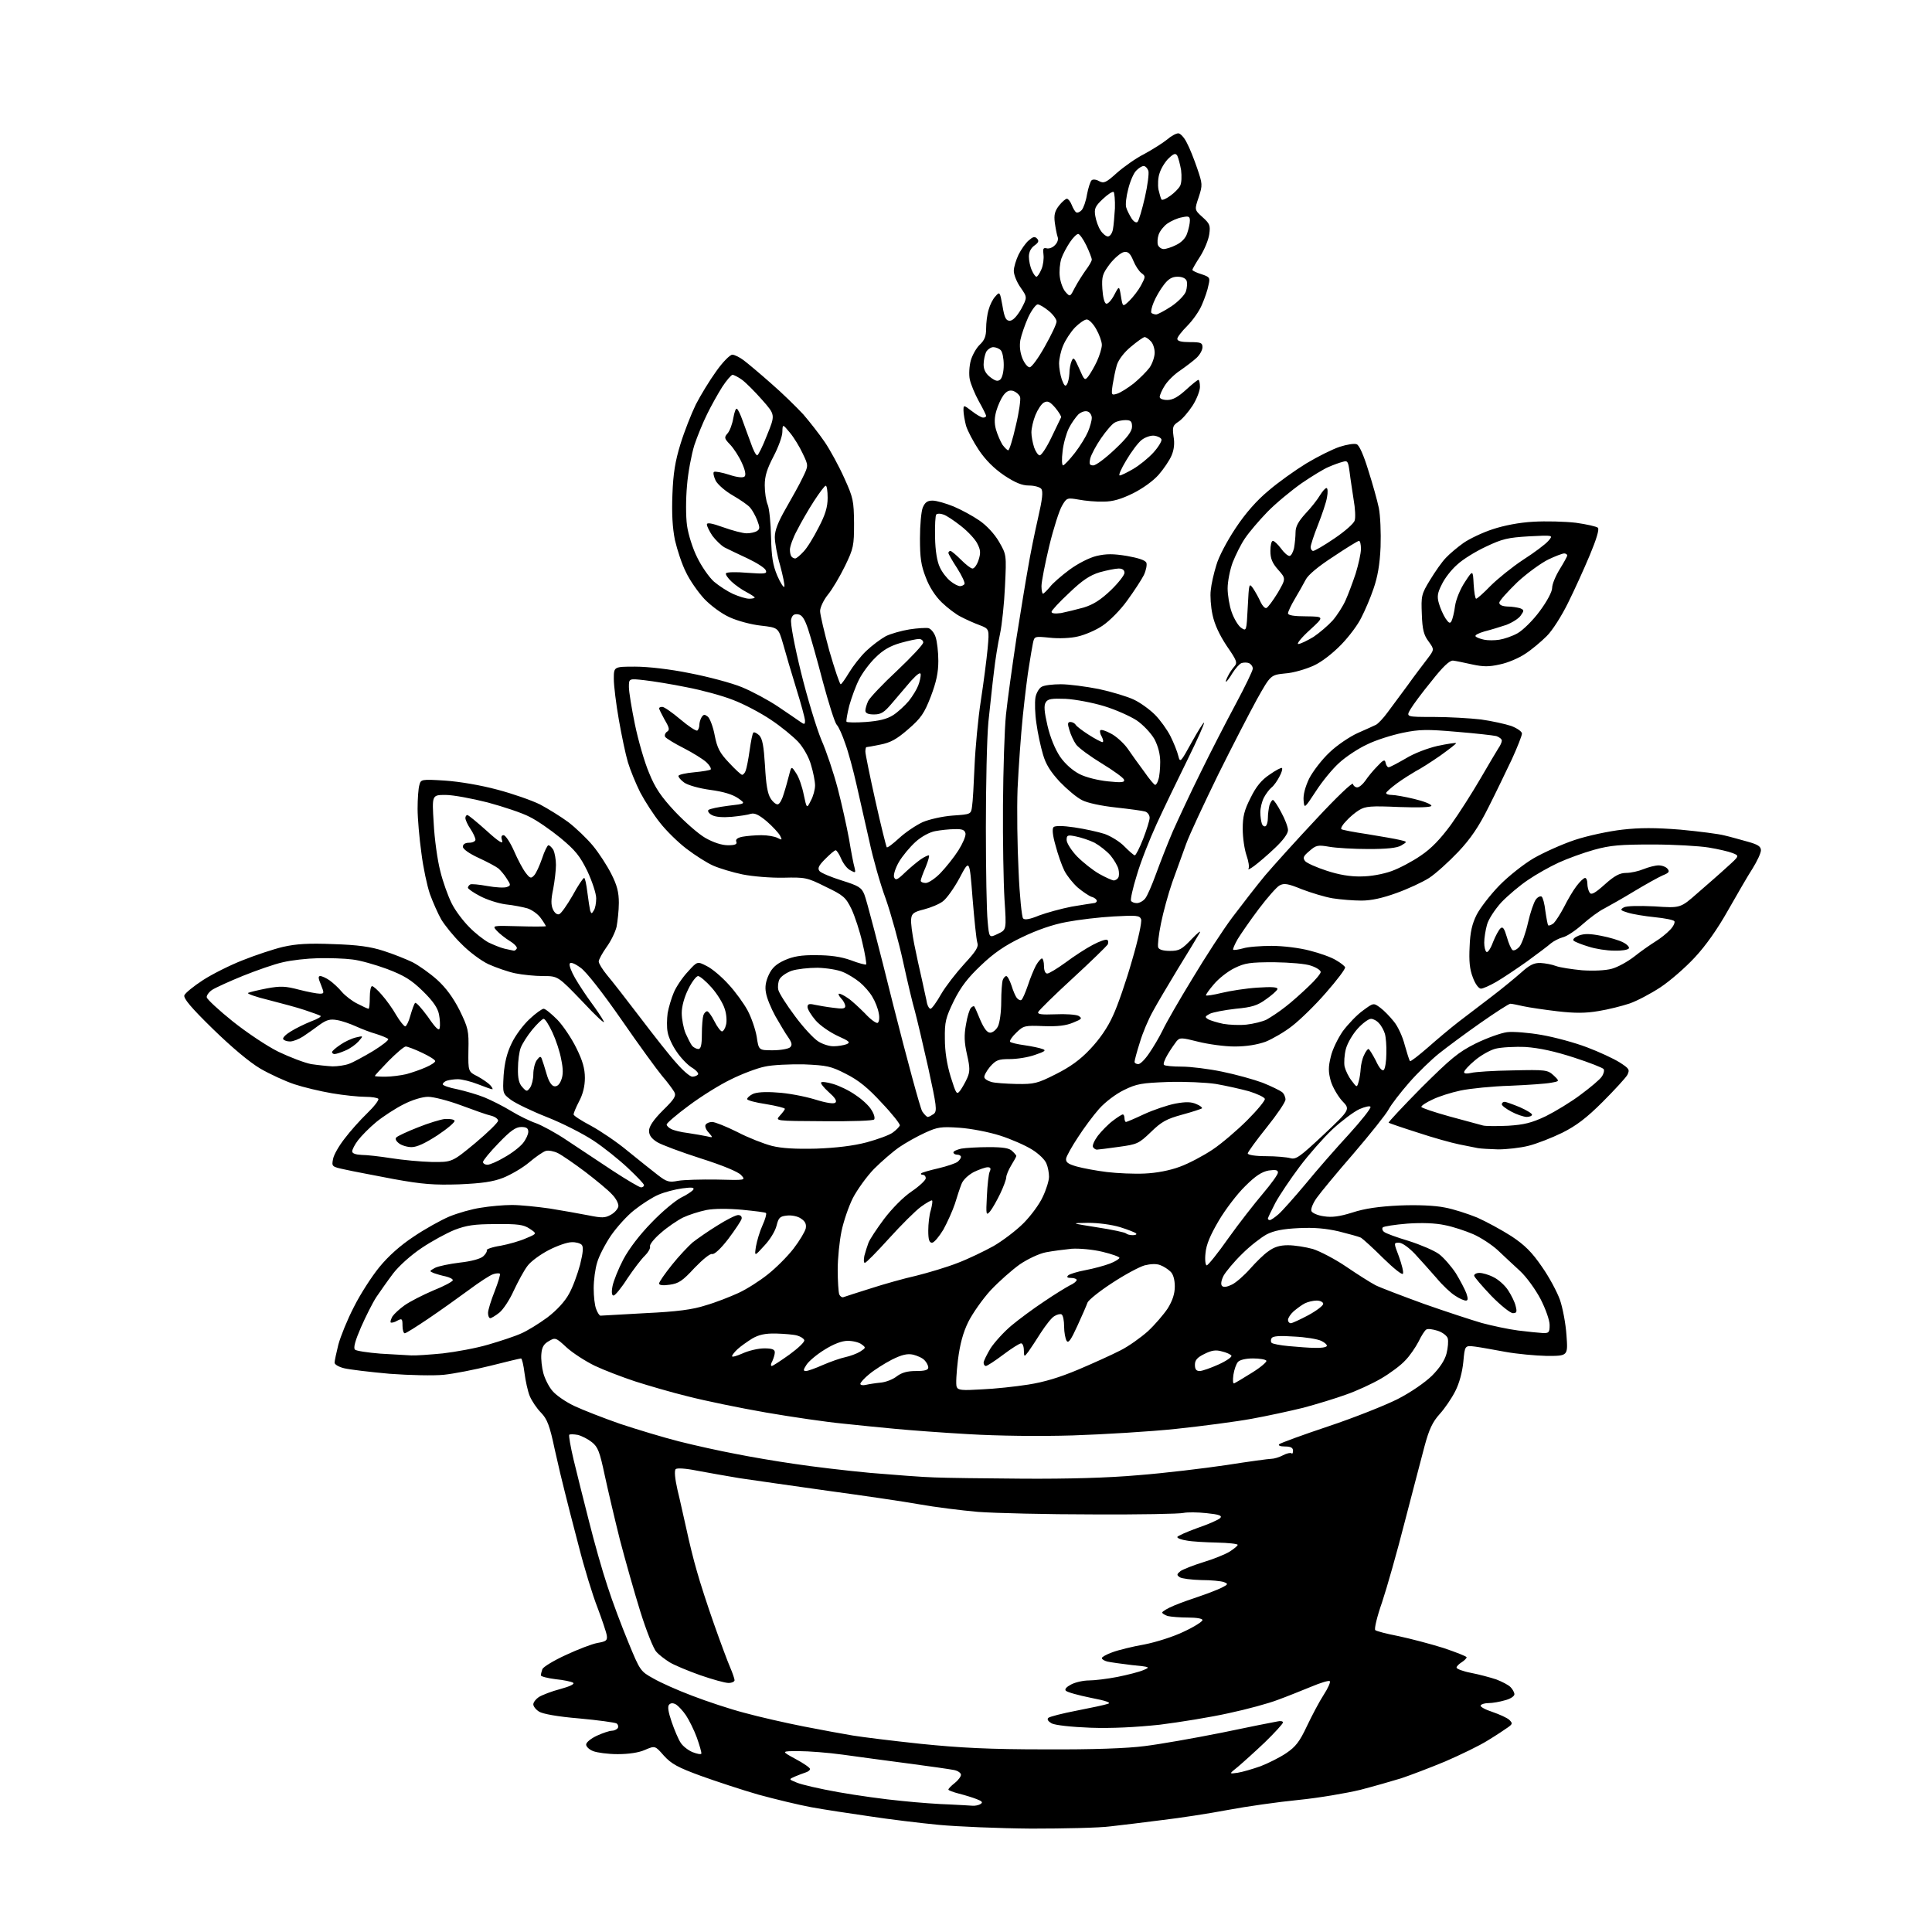 <?xml version="1.0" encoding="UTF-8" standalone="no"?>
<svg 
  version="1.1" 
  xmlns="http://www.w3.org/2000/svg" 
  xmlns:xlink="http://www.w3.org/1999/xlink" 
  xmlns:svg="http://www.w3.org/2000/svg"
  xmlns:rdf="http://www.w3.org/1999/02/22-rdf-syntax-ns#"
  xmlns:cc="http://creativecommons.org/ns#"
  xmlns:dc="http://purl.org/dc/elements/1.1/"
  viewBox="0 0 768 768"
  width="768"
  height="768"
>
<style>svg {background-color: white; }</style>"
<path stroke="none" fill="black" fill-rule="evenodd" d="M410.0,726.9C397.1,726.8 380.5,726.1 373.1,725.4C365.8,724.7 353.4,723.2 345.6,722.0C337.9,720.9 327.4,719.3 322.5,718.4C317.6,717.5 308.1,715.2 301.5,713.4C294.9,711.5 284.6,708.1 278.5,705.9C269.5,702.6 266.9,701.2 263.9,697.9C260.4,693.9 260.4,693.9 256.4,695.6C254.0,696.7 249.9,697.3 245.5,697.3C241.7,697.3 237.3,696.7 235.8,696.1C234.2,695.5 233.0,694.3 233.0,693.5C233.0,692.6 234.9,691.1 237.2,690.0C239.6,688.9 242.3,688.0 243.2,688.0C244.1,688.0 245.2,687.5 245.6,686.9C245.9,686.3 245.7,685.5 245.1,685.1C244.4,684.7 237.8,683.8 230.2,683.1C221.7,682.4 215.7,681.3 214.3,680.4C213.0,679.6 212.0,678.3 212.0,677.5C212.0,676.7 213.0,675.4 214.2,674.6C215.5,673.8 219.3,672.3 222.8,671.4C226.5,670.4 228.6,669.4 227.8,668.9C227.2,668.5 224.0,667.8 220.8,667.5C217.6,667.1 215.0,666.4 215.0,666.0C215.0,665.5 215.3,664.4 215.6,663.5C216.0,662.6 220.1,660.1 224.9,657.9C229.6,655.7 235.3,653.5 237.5,653.1C241.0,652.5 241.5,652.1 241.2,650.1C241.0,648.8 239.3,643.8 237.5,639.0C235.6,634.2 232.2,623.1 230.0,614.4C227.7,605.6 225.2,596.0 224.5,593.0C223.7,590.0 221.9,582.4 220.5,576.1C218.5,566.6 217.5,564.1 215.1,561.6C213.4,559.9 211.4,556.9 210.6,555.0C209.8,553.1 208.9,548.9 208.5,545.8C208.1,542.6 207.5,540.0 207.1,540.0C206.8,540.0 201.3,541.3 195.0,542.9C188.6,544.5 180.3,546.1 176.4,546.5C172.5,546.9 162.9,546.7 154.9,546.1C147.0,545.4 138.8,544.4 136.8,543.9C134.7,543.4 133.0,542.4 133.0,541.7C133.0,541.0 133.7,537.7 134.5,534.5C135.4,531.2 138.1,524.5 140.7,519.5C143.2,514.5 147.7,507.5 150.8,503.7C154.4,499.3 159.1,495.1 164.4,491.6C168.8,488.6 175.3,485.0 178.6,483.6C182.0,482.2 187.6,480.6 191.1,480.1C194.6,479.5 200.2,479.0 203.5,479.0C206.8,479.0 213.6,479.7 218.5,480.4C223.4,481.2 230.3,482.4 233.8,483.1C239.3,484.2 240.5,484.2 242.8,482.9C244.3,482.1 245.6,480.6 245.8,479.6C246.0,478.6 244.9,476.4 243.3,474.8C241.8,473.1 236.9,469.1 232.6,465.8C228.2,462.5 223.4,459.2 221.8,458.4C220.2,457.6 218.0,457.2 217.0,457.5C215.9,457.8 212.9,459.9 210.3,462.1C207.7,464.3 203.0,467.0 200.0,468.2C195.9,469.8 191.5,470.4 182.5,470.8C172.5,471.1 168.1,470.8 156.5,468.7C148.8,467.2 140.1,465.6 137.1,464.9C131.9,463.8 131.8,463.7 132.4,460.7C132.7,459.0 134.8,455.4 137.0,452.6C139.1,449.8 143.1,445.3 145.9,442.6C148.7,439.9 150.7,437.3 150.4,436.8C150.1,436.4 147.8,436.0 145.2,436.0C142.6,436.0 136.7,435.4 132.0,434.6C127.3,433.8 120.6,432.2 117.0,431.0C113.4,429.8 107.3,427.0 103.5,424.8C99.1,422.2 92.1,416.3 84.6,409.0C75.9,400.5 72.8,396.8 73.3,395.6C73.7,394.7 77.0,392.0 80.7,389.6C84.4,387.2 91.6,383.6 96.5,381.7C101.5,379.7 108.7,377.3 112.5,376.4C117.8,375.2 122.6,374.9 132.5,375.3C142.1,375.6 147.3,376.3 152.5,378.0C156.3,379.2 161.5,381.3 164.0,382.5C166.5,383.8 170.9,386.9 173.8,389.5C177.3,392.7 180.1,396.5 182.7,401.6C186.1,408.6 186.4,409.7 186.2,417.6C186.1,426.0 186.1,426.0 189.9,427.9C191.9,429.0 194.2,430.6 194.9,431.4C195.7,432.3 196.0,433.0 195.7,433.0C195.3,433.0 192.8,432.1 190.0,431.0C187.2,429.9 183.6,429.0 182.0,429.0C180.5,429.0 178.5,429.3 177.6,429.6C176.7,429.9 176.0,430.6 176.0,431.0C176.0,431.5 178.6,432.4 181.8,433.0C184.9,433.7 189.8,435.1 192.5,436.2C195.2,437.3 200.0,439.7 203.1,441.6C206.2,443.5 210.7,445.7 213.1,446.5C215.5,447.4 221.1,450.4 225.5,453.4C229.9,456.3 238.0,461.7 243.6,465.4C249.1,469.0 254.2,472.0 254.8,472.0C255.5,472.0 256.0,471.6 256.0,471.1C256.0,470.6 253.1,467.6 249.6,464.3C246.1,461.0 240.0,456.1 235.9,453.4C231.8,450.7 223.6,446.5 217.5,444.1C211.4,441.7 205.0,438.6 203.1,437.2C199.8,434.7 199.8,434.7 200.2,427.4C200.6,422.3 201.5,418.6 203.4,414.7C204.8,411.7 208.0,407.4 210.5,405.1C212.9,402.8 215.5,401.0 216.1,401.0C216.8,401.0 219.2,403.0 221.6,405.4C223.9,407.8 227.3,412.9 229.1,416.6C231.6,421.6 232.5,424.8 232.5,428.5C232.5,431.8 231.7,435.0 230.2,437.8C229.0,440.1 228.0,442.5 228.0,443.0C228.0,443.5 231.1,445.5 234.9,447.5C238.6,449.5 245.3,454.0 249.6,457.6C253.9,461.1 259.3,465.4 261.5,467.1C265.0,469.8 266.0,470.1 269.5,469.4C271.7,469.0 278.7,468.8 285.0,468.9C296.5,469.2 296.5,469.2 294.6,467.1C293.4,465.8 287.4,463.3 278.6,460.5C270.8,458.0 263.0,455.1 261.2,454.0C259.0,452.6 258.0,451.3 258.0,449.5C258.0,447.8 259.7,445.2 263.5,441.4C268.2,436.8 268.9,435.6 268.0,434.0C267.4,433.0 265.3,430.1 263.2,427.7C261.2,425.3 253.9,415.3 247.0,405.3C239.7,394.8 233.0,386.2 230.8,384.7C228.5,383.0 226.9,382.4 226.5,383.0C226.1,383.6 227.1,386.2 228.6,388.8C230.1,391.4 233.0,395.8 235.0,398.5C237.0,401.2 239.3,404.6 240.0,406.0C240.7,407.4 236.9,403.9 231.6,398.2C221.8,388.0 221.8,388.0 215.9,388.0C212.7,388.0 207.7,387.5 204.8,386.9C201.9,386.3 197.1,384.6 194.2,383.3C191.2,381.9 186.4,378.3 183.4,375.2C180.3,372.2 176.8,367.8 175.4,365.5C174.1,363.2 172.1,358.7 170.9,355.4C169.8,352.2 168.2,344.8 167.5,339.0C166.7,333.2 166.0,325.4 166.0,321.5C166.0,317.6 166.3,313.4 166.7,312.1C167.3,309.8 167.4,309.7 176.9,310.3C182.7,310.7 191.0,312.1 197.7,313.9C203.8,315.5 211.5,318.2 214.7,319.8C217.9,321.5 222.9,324.6 225.9,326.8C228.9,329.1 233.3,333.3 235.7,336.2C238.1,339.1 241.4,344.2 243.0,347.4C245.3,351.9 246.0,354.7 246.0,358.9C246.0,362.0 245.5,366.2 245.1,368.4C244.6,370.5 242.8,374.2 241.1,376.5C239.4,378.9 238.0,381.5 238.0,382.2C238.0,383.0 239.5,385.4 241.3,387.6C243.1,389.7 249.1,397.4 254.5,404.5C259.9,411.6 266.4,419.9 269.0,422.7C271.5,425.6 274.3,428.0 275.2,428.0C276.1,428.0 277.1,427.6 277.5,427.1C277.8,426.6 276.6,425.3 274.9,424.3C273.3,423.3 270.6,420.5 269.0,418.1C267.3,415.7 265.7,412.2 265.4,410.3C265.0,408.4 265.1,405.0 265.4,402.7C265.8,400.5 266.9,396.7 267.9,394.4C268.9,392.1 271.4,388.4 273.5,386.2C277.2,382.1 277.2,382.1 280.9,384.0C283.0,385.0 286.9,388.3 289.6,391.3C292.3,394.2 295.7,398.9 297.2,401.7C298.7,404.5 300.3,409.2 300.8,412.1C301.6,417.5 301.6,417.5 307.2,417.5C310.4,417.5 313.5,416.9 314.1,416.3C315.0,415.4 314.8,414.5 313.3,412.3C312.2,410.8 310.0,407.0 308.2,403.9C306.5,400.8 304.8,396.7 304.5,394.7C304.0,392.3 304.4,390.1 305.6,387.5C306.9,384.7 308.6,383.2 311.9,381.7C315.3,380.2 318.5,379.6 324.5,379.7C330.0,379.7 334.3,380.3 338.2,381.7C341.3,382.9 344.1,383.6 344.3,383.4C344.5,383.1 343.9,379.2 342.8,374.7C341.8,370.2 339.8,364.2 338.5,361.4C336.2,356.7 335.3,355.9 328.2,352.5C320.8,348.8 320.1,348.7 311.4,348.9C306.4,349.0 299.2,348.4 295.2,347.6C291.3,346.8 286.0,345.2 283.5,344.1C281.0,343.0 276.3,340.0 272.9,337.4C269.6,334.9 264.8,330.2 262.4,327.1C259.9,324.0 256.4,318.6 254.5,315.0C252.7,311.4 250.5,306.0 249.6,303.0C248.7,300.0 247.1,292.4 246.0,286.1C244.9,279.9 244.0,272.5 244.0,269.9C244.0,265.0 244.0,265.0 252.5,265.0C257.5,265.0 266.4,266.0 274.2,267.6C281.5,269.0 290.9,271.5 295.0,273.2C299.1,274.9 305.6,278.4 309.3,280.9C313.0,283.4 317.0,286.1 318.1,286.9C319.8,288.1 320.0,288.0 320.0,286.5C320.0,285.5 318.4,279.7 316.5,273.6C314.6,267.5 312.3,259.6 311.3,256.0C309.4,249.5 309.4,249.5 302.5,248.7C298.7,248.3 293.1,246.8 290.1,245.4C286.9,244.0 282.6,240.8 280.0,238.1C277.5,235.4 274.2,230.7 272.7,227.5C271.1,224.4 269.2,218.6 268.3,214.7C267.3,209.7 267.0,204.1 267.3,196.5C267.6,188.2 268.4,183.3 270.5,176.5C272.0,171.6 274.8,164.5 276.6,160.8C278.5,157.1 282.1,151.2 284.7,147.6C287.3,143.9 290.2,141.0 291.1,141.0C292.0,141.0 294.0,142.0 295.6,143.2C297.2,144.4 302.1,148.5 306.5,152.4C310.9,156.2 316.6,161.8 319.3,164.7C321.9,167.7 325.8,172.7 327.9,175.8C330.0,178.9 333.5,185.3 335.6,190.0C339.2,197.9 339.4,199.1 339.5,208.0C339.5,216.9 339.3,218.0 335.9,225.0C333.9,229.1 330.9,234.2 329.1,236.4C327.4,238.5 326.0,241.5 326.0,242.9C326.0,244.3 327.7,251.5 329.7,258.8C331.8,266.0 333.8,272.0 334.2,272.0C334.5,272.0 336.0,269.9 337.5,267.4C339.0,264.9 342.0,261.0 344.3,258.8C346.6,256.6 350.1,254.0 352.1,252.9C354.1,251.9 358.4,250.7 361.5,250.2C364.7,249.7 368.1,249.5 369.1,249.7C370.1,250.0 371.4,251.6 371.9,253.2C372.5,254.9 373.0,259.2 373.0,262.7C373.0,267.4 372.2,271.1 370.0,276.9C367.4,283.6 366.1,285.5 361.0,289.9C356.4,293.9 354.0,295.2 349.9,296.0C347.1,296.6 344.6,297.0 344.4,297.0C344.2,297.0 344.0,297.8 344.0,298.8C344.0,299.7 345.8,308.6 348.0,318.4C350.2,328.3 352.3,336.6 352.5,336.8C352.8,337.1 355.0,335.4 357.5,333.1C360.0,330.8 364.2,328.0 366.8,326.8C369.4,325.7 374.6,324.5 378.7,324.2C385.9,323.7 386.0,323.7 386.4,320.6C386.7,318.9 387.1,311.6 387.4,304.5C387.7,297.4 388.8,285.6 389.9,278.5C391.0,271.4 392.2,262.0 392.6,257.8C393.3,250.0 393.3,250.0 389.4,248.5C387.2,247.7 383.9,246.2 382.0,245.2C380.1,244.3 376.7,241.7 374.4,239.5C371.8,237.0 369.4,233.3 368.0,229.5C366.1,224.7 365.7,221.6 365.7,214.0C365.7,208.8 366.2,203.3 366.8,201.8C367.7,199.7 368.6,199.0 370.7,199.0C372.3,199.0 376.0,200.1 379.0,201.3C382.1,202.6 386.7,205.1 389.3,206.9C392.1,208.8 395.3,212.2 397.1,215.3C400.1,220.5 400.1,220.5 399.5,233.0C399.2,239.8 398.3,248.4 397.5,252.1C396.7,255.7 395.6,262.5 395.1,267.1C394.5,271.7 393.6,280.7 392.9,287.0C392.3,293.3 391.9,312.2 391.9,329.0C391.9,345.8 392.2,362.5 392.6,366.2C393.2,372.9 393.2,372.9 396.7,371.2C400.1,369.6 400.1,369.6 399.3,357.5C398.9,350.9 398.6,334.0 398.7,320.0C398.8,306.0 399.3,289.8 399.9,284.0C400.5,278.2 402.4,264.7 404.0,254.0C405.7,243.3 407.8,230.4 408.7,225.5C409.5,220.6 411.3,211.8 412.6,206.1C414.4,198.3 414.7,195.3 413.9,194.3C413.3,193.6 411.1,193.0 409.0,193.0C406.3,193.0 403.6,191.9 399.2,189.0C395.1,186.2 391.8,182.9 389.1,178.9C386.9,175.6 384.6,171.2 384.0,169.2C383.5,167.2 383.0,164.5 383.0,163.2C383.0,160.9 383.0,160.9 386.3,163.4C388.2,164.9 390.2,166.0 390.8,166.0C391.5,166.0 392.0,165.7 392.0,165.3C392.0,165.0 390.7,162.3 389.1,159.5C387.5,156.6 385.9,152.7 385.5,150.8C385.1,148.9 385.3,145.5 385.9,143.3C386.5,141.2 388.1,138.3 389.5,137.0C391.4,135.2 392.0,133.6 392.0,130.6C392.0,128.3 392.4,125.0 393.0,123.1C393.5,121.2 394.7,118.8 395.7,117.8C397.4,115.8 397.5,116.0 398.5,121.6C399.3,126.4 399.9,127.5 401.4,127.5C402.6,127.5 404.2,125.8 405.9,122.9C408.4,118.2 408.4,118.2 405.7,114.3C404.2,112.2 403.0,109.2 403.0,107.7C403.0,106.2 403.9,103.3 404.9,101.2C405.9,99.2 407.7,96.6 408.9,95.6C410.6,94.1 411.3,93.9 412.2,94.8C413.1,95.7 412.9,96.4 411.2,97.6C409.8,98.6 409.0,100.2 409.0,102.0C409.0,103.6 409.5,106.1 410.2,107.5C410.8,108.9 411.6,110.0 412.0,110.0C412.4,110.0 413.3,108.7 414.0,107.0C414.7,105.4 415.0,102.7 414.8,101.2C414.5,98.9 414.7,98.4 416.0,98.7C417.0,99.0 418.5,98.4 419.4,97.4C420.4,96.4 420.8,95.1 420.4,94.1C420.1,93.2 419.6,90.7 419.3,88.5C418.9,85.4 419.3,83.9 421.0,81.7C422.2,80.2 423.6,79.0 424.1,79.0C424.6,79.0 425.5,80.1 426.0,81.4C426.5,82.7 427.3,84.1 427.8,84.4C428.3,84.7 429.3,84.3 430.0,83.5C430.7,82.7 431.7,79.9 432.1,77.3C432.6,74.7 433.4,72.2 433.9,71.7C434.4,71.2 435.7,71.3 436.9,72.0C438.8,73.0 439.7,72.6 443.9,68.8C446.6,66.4 451.5,62.9 454.9,61.2C458.2,59.4 462.3,56.8 463.9,55.5C465.5,54.1 467.5,53.0 468.4,53.0C469.2,53.0 470.8,54.7 471.8,56.8C472.9,58.8 474.7,63.4 475.9,66.9C478.0,73.1 478.1,73.5 476.5,78.4C474.8,83.4 474.8,83.4 478.0,86.3C480.9,88.9 481.2,89.6 480.7,93.1C480.4,95.3 478.8,99.2 477.1,101.9C475.4,104.5 474.0,106.9 474.0,107.3C474.0,107.6 475.6,108.4 477.6,109.0C480.9,110.1 481.1,110.4 480.4,113.3C480.1,115.1 478.9,118.6 477.8,121.1C476.8,123.6 474.1,127.4 471.9,129.6C469.8,131.7 468.0,134.0 468.0,134.7C468.0,135.6 469.6,136.0 473.0,136.0C477.4,136.0 478.0,136.3 478.0,138.0C478.0,139.2 476.9,141.1 475.6,142.3C474.3,143.5 471.4,145.7 469.1,147.3C466.8,148.8 464.1,151.5 463.0,153.3C461.9,155.0 461.0,157.1 461.0,157.8C461.0,158.5 462.3,159.0 464.0,159.0C466.2,159.0 468.3,157.8 471.4,155.0C473.8,152.8 476.0,151.0 476.4,151.0C476.7,151.0 477.0,152.3 477.0,153.8C477.0,155.3 475.7,158.7 474.1,161.2C472.4,163.8 470.0,166.6 468.5,167.6C466.2,169.1 466.0,169.7 466.5,173.5C467.0,176.2 466.7,178.8 465.7,181.1C464.9,183.0 462.6,186.4 460.6,188.7C458.4,191.2 454.2,194.2 450.4,196.1C445.7,198.4 442.4,199.4 438.7,199.4C435.8,199.5 431.4,199.1 428.8,198.6C424.2,197.8 424.0,197.9 422.2,201.0C421.1,202.8 418.8,210.0 417.1,217.0C415.4,224.1 414.0,231.3 414.0,233.0C414.0,234.6 414.3,236.0 414.6,236.0C414.9,236.0 416.1,234.8 417.3,233.4C418.4,231.9 422.0,228.8 425.1,226.5C428.5,224.0 433.0,221.7 435.9,221.0C439.8,220.1 442.5,220.1 448.0,221.0C452.5,221.8 455.3,222.7 455.7,223.7C456.0,224.5 455.6,226.7 454.7,228.6C453.8,230.4 450.8,235.0 448.1,238.7C445.4,242.5 441.0,246.9 438.3,248.7C435.7,250.5 431.2,252.4 428.5,253.0C425.7,253.7 420.8,253.9 417.3,253.5C411.2,252.9 411.2,252.9 410.6,255.7C410.3,257.2 409.6,261.2 409.1,264.5C408.5,267.8 407.4,276.8 406.6,284.5C405.8,292.2 404.9,305.2 404.5,313.5C404.2,321.8 404.4,336.5 404.9,346.3C405.3,356.1 406.2,364.6 406.7,365.1C407.4,365.8 409.5,365.4 413.1,363.9C416.1,362.8 421.9,361.2 426.0,360.4C430.1,359.7 434.1,359.1 434.8,359.0C435.4,359.0 436.0,358.6 436.0,358.1C436.0,357.6 435.1,356.8 433.9,356.5C432.8,356.1 430.3,354.4 428.4,352.8C426.5,351.1 424.1,348.1 423.1,346.1C422.1,344.1 420.5,339.6 419.6,336.1C418.4,332.0 418.2,329.4 418.8,328.8C419.4,328.2 422.4,328.2 427.1,328.9C431.2,329.5 436.6,330.7 439.1,331.5C441.6,332.4 445.2,334.6 447.0,336.5C448.9,338.4 450.7,340.0 451.1,340.0C451.5,340.0 453.0,337.1 454.4,333.5C455.8,329.9 457.0,326.1 457.0,325.1C457.0,324.0 456.2,322.9 455.2,322.6C454.3,322.3 449.1,321.6 443.7,321.0C438.0,320.4 432.3,319.2 430.2,318.1C428.1,317.1 424.2,313.8 421.3,310.8C417.6,306.8 415.7,303.8 414.6,299.9C413.7,296.9 412.5,291.4 412.0,287.6C411.4,283.8 411.3,279.2 411.6,277.3C411.9,275.5 413.1,273.5 414.1,273.0C415.1,272.4 418.5,272.0 421.7,272.0C424.9,272.0 431.7,272.9 436.8,273.9C441.9,275.0 448.2,276.9 450.7,278.1C453.3,279.3 457.1,282.1 459.1,284.1C461.2,286.2 464.0,290.1 465.3,292.7C466.6,295.3 468.0,298.8 468.4,300.5C469.1,303.3 469.3,303.1 473.7,295.1C476.2,290.6 478.4,287.1 478.6,287.3C478.9,287.5 475.9,294.2 472.0,302.1C468.1,310.0 462.6,321.4 459.8,327.5C457.0,333.6 453.4,342.7 451.9,347.9C450.3,353.0 449.3,357.6 449.6,358.1C449.9,358.6 450.9,359.0 451.9,359.0C452.9,359.0 454.4,358.2 455.2,357.2C456.0,356.3 457.9,351.9 459.5,347.5C461.1,343.1 464.1,335.4 466.2,330.5C468.4,325.6 473.3,315.0 477.3,307.0C481.2,299.0 487.5,286.8 491.2,279.9C494.9,273.0 498.0,266.6 498.0,265.8C498.0,264.9 497.3,264.0 496.5,263.6C495.7,263.3 494.3,263.3 493.5,263.6C492.7,263.9 491.1,265.7 489.9,267.6C488.8,269.5 487.6,271.0 487.4,271.0C487.1,271.0 487.5,270.0 488.1,268.8C488.7,267.5 489.9,265.8 490.7,264.9C492.0,263.4 491.6,262.5 487.6,256.7C484.7,252.3 482.8,248.2 482.0,244.4C481.3,241.2 481.0,236.8 481.3,234.6C481.5,232.3 482.5,227.9 483.5,224.7C484.4,221.4 487.8,215.0 491.2,209.9C495.1,204.0 499.6,198.9 504.2,195.1C508.0,191.8 514.9,186.9 519.3,184.2C523.8,181.5 529.8,178.5 532.6,177.6C535.4,176.7 538.4,176.2 539.3,176.6C540.3,176.9 542.1,181.0 543.9,186.9C545.6,192.2 547.5,199.0 548.1,201.9C548.7,204.9 549.0,211.7 548.8,217.4C548.5,224.5 547.6,229.4 546.0,234.0C544.8,237.6 542.6,242.7 541.2,245.4C539.9,248.2 536.3,253.0 533.2,256.2C529.9,259.6 525.5,263.1 522.2,264.6C519.1,266.0 514.1,267.5 510.9,267.7C505.1,268.3 505.1,268.3 499.7,277.9C496.8,283.2 489.8,296.7 484.2,308.0C478.7,319.3 472.9,331.6 471.5,335.5C470.1,339.4 467.6,346.2 466.0,350.7C464.4,355.3 462.4,362.6 461.5,367.1C460.6,371.5 460.1,375.8 460.4,376.6C460.7,377.5 462.4,378.0 465.1,378.0C468.8,378.0 469.8,377.4 473.8,373.2C476.3,370.6 477.6,369.6 476.8,371.0C476.0,372.4 472.2,378.7 468.3,385.0C464.5,391.3 459.9,399.0 458.3,402.0C456.6,405.0 454.2,410.6 453.1,414.4C451.9,418.1 451.0,421.6 451.0,422.1C451.0,422.6 451.7,423.0 452.5,423.0C453.3,423.0 455.2,421.1 456.8,418.7C458.4,416.4 460.9,412.2 462.2,409.5C463.5,406.7 468.8,397.5 474.0,389.0C479.1,380.5 486.3,369.4 490.0,364.5C493.7,359.6 499.5,352.1 502.9,348.0C506.4,343.9 515.6,333.7 523.4,325.4C531.2,317.0 537.6,310.9 537.8,311.6C538.0,312.4 538.8,313.0 539.5,313.0C540.3,313.0 541.7,311.8 542.7,310.4C543.7,308.9 545.8,306.3 547.5,304.6C549.9,302.0 550.5,301.8 550.8,303.2C551.0,304.2 551.5,305.0 552.0,305.0C552.5,305.0 555.5,303.4 558.8,301.5C562.2,299.4 567.6,297.4 571.5,296.5C575.3,295.7 578.6,295.2 578.8,295.4C579.0,295.6 576.1,297.8 572.5,300.4C568.9,302.9 564.5,305.7 562.7,306.6C561.0,307.6 557.6,309.7 555.3,311.4C553.0,313.1 551.1,314.8 551.0,315.2C551.0,315.7 552.0,316.0 553.2,316.0C554.5,316.0 558.5,316.7 562.2,317.6C566.0,318.5 569.0,319.7 569.0,320.3C569.0,320.9 564.4,321.1 556.1,320.8C544.9,320.3 542.8,320.5 540.3,322.0C538.8,322.9 536.4,324.9 535.1,326.4C533.7,327.8 532.9,329.2 533.2,329.6C533.5,329.9 538.2,330.8 543.6,331.6C549.1,332.5 554.9,333.5 556.5,333.9C559.5,334.6 559.5,334.6 557.0,336.1C555.3,337.1 551.3,337.5 544.0,337.5C538.2,337.5 531.2,337.1 528.4,336.6C523.8,335.8 523.1,336.0 520.5,338.3C518.1,340.3 517.8,341.0 518.8,342.3C519.5,343.1 523.3,344.8 527.3,346.1C532.1,347.7 536.7,348.5 541.0,348.4C544.9,348.4 549.7,347.5 553.1,346.3C556.2,345.2 561.5,342.4 564.8,340.1C569.0,337.3 572.6,333.5 576.8,327.8C580.1,323.2 585.3,315.0 588.5,309.5C591.7,304.0 594.9,298.6 595.6,297.5C596.4,296.4 597.0,295.0 597.0,294.4C597.0,293.8 596.0,293.0 594.8,292.6C593.5,292.3 586.4,291.5 579.0,290.9C567.4,289.9 564.3,289.9 557.6,291.3C553.3,292.2 546.9,294.2 543.5,295.9C540.0,297.5 535.0,300.8 532.4,303.2C529.8,305.5 525.6,310.6 523.1,314.5C518.5,321.5 518.5,321.5 518.2,318.2C518.0,316.0 518.8,312.9 520.4,309.5C521.9,306.6 525.5,301.9 528.5,299.1C531.5,296.2 536.6,292.8 539.7,291.4C542.9,290.0 546.2,288.5 547.0,288.1C547.8,287.7 549.9,285.5 551.5,283.3C553.1,281.1 556.8,276.2 559.5,272.5C562.2,268.7 565.8,264.0 567.4,261.9C570.2,258.2 570.2,258.2 567.9,255.0C566.0,252.5 565.4,250.3 565.2,244.2C564.9,236.9 565.0,236.2 568.5,230.5C570.5,227.2 573.3,223.2 574.8,221.7C576.3,220.1 579.4,217.5 581.8,215.8C584.1,214.2 589.3,211.7 593.3,210.4C597.8,208.9 603.9,207.7 609.5,207.4C614.5,207.1 622.0,207.3 626.4,207.8C630.7,208.4 634.7,209.3 635.2,209.8C635.8,210.4 634.6,214.4 632.0,220.6C629.7,226.1 625.8,234.7 623.3,239.7C620.8,244.8 617.0,250.8 614.8,252.9C612.6,255.1 608.8,258.3 606.3,259.9C603.8,261.6 599.3,263.5 596.3,264.1C591.9,265.1 589.7,265.1 585.1,264.1C582.0,263.4 578.6,262.7 577.6,262.6C576.2,262.5 573.5,265.1 569.1,270.7C565.4,275.2 561.7,280.2 560.7,281.9C558.9,285.0 558.9,285.0 569.9,285.0C575.9,285.0 584.4,285.5 588.7,286.0C593.0,286.6 598.4,287.8 600.8,288.6C603.1,289.5 605.0,290.8 605.0,291.6C605.0,292.4 603.2,297.0 601.0,301.8C598.7,306.6 594.6,315.2 591.7,320.9C587.9,328.5 584.7,333.3 579.7,338.6C575.9,342.6 570.7,347.3 568.1,349.0C565.4,350.7 559.6,353.4 555.1,355.0C549.6,357.0 545.1,358.0 541.2,358.0C538.1,358.0 533.0,357.6 529.8,357.1C526.7,356.6 521.2,354.9 517.5,353.5C511.9,351.2 510.4,351.0 508.6,352.0C507.5,352.6 503.8,356.8 500.4,361.3C497.0,365.8 493.3,371.2 492.0,373.3C490.8,375.4 490.0,377.3 490.2,377.5C490.4,377.8 492.2,377.5 494.1,377.0C495.9,376.4 501.1,376.0 505.5,376.0C510.0,376.0 516.6,376.8 520.7,377.9C524.7,378.9 529.4,380.6 531.1,381.7C532.9,382.7 534.5,384.0 534.7,384.5C534.9,385.1 531.5,389.6 527.2,394.5C522.9,399.5 516.8,405.4 513.7,407.8C510.7,410.2 505.8,413.0 503.1,414.1C499.7,415.3 495.5,416.0 490.7,416.0C486.8,416.0 480.3,415.1 476.3,414.1C469.6,412.4 469.0,412.4 467.7,413.9C467.0,414.8 465.4,417.1 464.2,419.1C463.0,421.1 462.3,423.0 462.7,423.3C463.0,423.7 466.2,424.0 469.8,424.0C473.3,424.0 480.5,424.9 485.8,426.0C491.2,427.1 498.4,429.1 501.9,430.4C505.4,431.8 508.8,433.5 509.6,434.1C510.4,434.7 511.0,436.1 511.0,437.1C511.0,438.1 507.6,443.1 503.5,448.2C499.4,453.3 496.0,458.0 496.0,458.5C496.0,459.1 499.0,459.6 503.2,459.6C507.2,459.6 511.6,460.0 513.0,460.4C515.2,461.0 516.8,459.8 526.1,451.1C536.8,441.0 536.8,441.0 533.5,437.6C531.8,435.7 529.7,432.1 529.0,429.7C528.0,426.1 528.0,424.1 529.0,420.1C529.6,417.3 531.8,412.8 533.8,409.9C535.9,407.1 539.4,403.4 541.8,401.7C546.0,398.6 546.0,398.6 548.7,400.6C550.2,401.7 552.6,404.2 554.1,406.1C555.7,408.0 557.6,412.2 558.4,415.4C559.3,418.6 560.2,421.5 560.5,421.8C560.7,422.1 563.9,419.6 567.6,416.4C571.2,413.2 576.7,408.6 579.8,406.2C583.0,403.8 588.8,399.3 592.9,396.2C597.0,393.1 602.3,388.7 604.7,386.6C608.0,383.6 609.8,382.7 612.4,382.8C614.2,382.9 617.0,383.4 618.5,384.0C620.1,384.6 624.8,385.3 628.9,385.7C633.4,386.0 638.2,385.8 640.7,385.1C643.0,384.5 647.0,382.3 649.7,380.2C652.3,378.1 656.1,375.5 658.0,374.3C660.0,373.1 662.6,371.0 663.9,369.6C665.2,368.3 665.9,366.7 665.6,366.2C665.3,365.7 661.8,365.0 657.8,364.6C653.8,364.2 649.0,363.4 647.1,362.8C644.1,361.9 643.9,361.6 645.5,360.7C646.6,360.1 651.3,360.0 657.7,360.3C668.0,361.0 668.0,361.0 674.7,355.1C678.5,351.8 683.8,347.2 686.5,344.7C691.5,340.2 691.5,340.2 688.7,339.1C687.2,338.5 682.9,337.5 679.2,336.9C675.5,336.3 665.5,335.7 657.0,335.7C644.1,335.7 640.2,336.0 633.7,337.8C629.4,339.0 623.1,341.3 619.6,342.9C616.1,344.5 610.6,347.6 607.4,349.8C604.1,352.0 599.4,356.0 596.8,358.7C594.2,361.6 591.7,365.4 591.1,367.6C590.5,369.8 590.0,372.9 590.0,374.7C590.0,376.4 590.4,378.1 590.9,378.4C591.4,378.8 592.6,377.0 593.5,374.5C594.5,372.0 595.8,369.6 596.5,369.0C597.4,368.2 598.0,369.1 599.0,372.5C599.7,375.0 600.7,377.3 601.3,377.7C601.9,378.0 603.1,377.4 604.1,376.2C605.0,375.0 606.5,370.8 607.4,366.8C608.3,362.8 609.7,358.7 610.5,357.6C611.2,356.6 612.3,356.1 612.8,356.4C613.3,356.7 614.0,359.3 614.3,362.1C614.7,364.9 615.2,367.5 615.4,367.8C615.7,368.1 616.7,367.7 617.6,367.0C618.4,366.2 620.3,363.3 621.7,360.6C623.1,357.8 625.3,354.0 626.7,352.2C628.0,350.5 629.5,349.0 630.1,349.0C630.6,349.0 631.0,350.0 631.0,351.2C631.0,352.5 631.4,354.1 631.9,354.8C632.5,355.9 634.0,355.1 637.9,351.6C641.8,348.1 643.9,347.0 646.4,347.0C648.3,347.0 651.4,346.3 653.3,345.5C655.3,344.7 658.0,344.0 659.3,344.0C660.7,344.0 662.3,344.6 662.9,345.4C663.8,346.5 663.4,347.0 660.9,348.0C659.1,348.8 654.1,351.6 649.6,354.3C645.2,357.0 639.8,360.0 637.8,361.1C635.7,362.1 631.8,365.0 629.0,367.5C626.2,370.0 622.7,372.3 621.2,372.6C619.7,373.0 617.6,374.1 616.5,375.0C615.4,376.0 611.1,379.2 607.0,382.2C602.9,385.1 597.4,388.8 594.8,390.3C592.2,391.8 589.5,393.0 588.7,393.0C587.8,393.0 586.4,391.1 585.5,388.6C584.2,385.3 583.9,382.0 584.2,376.3C584.4,370.5 585.2,367.2 587.0,363.6C588.4,360.9 592.4,355.7 596.0,352.0C599.6,348.3 605.7,343.5 609.6,341.2C613.6,338.9 620.9,335.6 626.0,333.9C631.1,332.2 639.6,330.4 644.9,329.8C651.9,329.0 658.0,329.0 668.0,329.8C675.4,330.5 683.3,331.5 685.5,332.1C687.7,332.6 691.9,333.8 694.8,334.6C698.8,335.7 700.0,336.5 700.0,338.0C700.0,339.1 698.5,342.3 696.7,345.2C694.8,348.1 690.5,355.6 686.9,361.9C682.8,369.2 678.1,375.9 673.7,380.6C669.9,384.7 663.8,390.0 660.0,392.5C656.2,395.0 650.7,397.9 647.8,398.9C644.8,399.9 639.3,401.3 635.5,401.9C630.3,402.8 626.0,402.8 619.1,402.0C614.0,401.4 607.9,400.5 605.6,400.0C603.4,399.5 601.0,399.0 600.4,399.0C599.8,399.0 594.4,402.5 588.4,406.7C582.4,410.9 575.0,416.4 572.0,418.8C569.0,421.2 563.6,426.4 560.2,430.3C556.7,434.3 553.0,439.1 552.0,441.0C551.0,442.9 544.7,450.8 538.1,458.5C531.4,466.2 524.8,474.2 523.4,476.2C521.9,478.3 521.0,480.6 521.3,481.4C521.6,482.2 523.9,483.2 526.3,483.5C529.5,484.0 532.5,483.6 537.6,482.0C542.5,480.4 548.0,479.6 556.3,479.2C563.5,478.9 570.4,479.2 574.3,480.0C577.7,480.6 583.5,482.5 587.2,484.0C590.8,485.6 596.9,488.9 600.8,491.4C606.1,494.9 609.0,497.8 612.9,503.5C615.8,507.6 619.0,513.6 620.1,516.7C621.2,519.9 622.4,526.2 622.7,530.8C623.3,539.0 623.3,539.0 614.9,539.0C610.3,538.9 602.9,538.2 598.5,537.4C594.1,536.6 588.7,535.6 586.4,535.3C582.3,534.8 582.3,534.8 581.7,541.3C581.3,545.4 580.1,549.9 578.5,553.0C577.1,555.8 574.3,559.9 572.3,562.1C569.5,565.2 568.1,568.1 566.3,574.8C565.0,579.6 561.5,593.2 558.4,605.0C555.4,616.8 551.3,631.2 549.4,636.9C547.4,642.6 546.2,647.6 546.7,648.0C547.1,648.4 551.3,649.5 556.0,650.4C560.7,651.4 568.7,653.5 573.8,655.1C578.8,656.8 583.0,658.4 583.0,658.8C583.0,659.2 582.1,660.1 581.0,660.8C579.9,661.5 579.0,662.4 579.0,662.9C579.0,663.4 581.6,664.4 584.8,665.0C587.9,665.6 592.4,666.8 594.8,667.6C597.1,668.5 599.7,669.8 600.5,670.7C601.3,671.5 602.0,672.8 602.0,673.5C602.0,674.3 600.3,675.4 598.2,675.9C596.2,676.5 593.3,677.0 591.8,677.0C590.3,677.0 588.9,677.4 588.6,677.9C588.2,678.4 590.4,679.6 593.2,680.5C596.1,681.5 599.2,682.9 600.0,683.7C601.3,685.0 601.3,685.3 599.5,686.6C598.4,687.4 594.8,689.8 591.5,691.8C588.2,693.9 580.5,697.6 574.5,700.2C568.5,702.7 560.6,705.7 557.0,706.9C553.4,708.0 546.1,710.1 540.7,711.5C535.3,712.8 524.3,714.7 516.2,715.5C508.1,716.3 495.4,718.1 488.0,719.5C480.6,720.9 468.9,722.7 462.0,723.5C455.1,724.4 445.9,725.5 441.5,726.0C437.1,726.6 422.9,726.9 410.0,726.9zM386.5,717.8C387.6,717.9 389.1,717.6 389.8,717.1C390.8,716.5 390.4,716.0 388.3,715.2C386.8,714.6 383.6,713.6 381.2,713.0C378.9,712.4 377.0,711.7 377.0,711.4C377.0,711.0 378.1,709.9 379.5,708.8C380.9,707.7 382.0,706.2 382.0,705.5C382.0,704.8 380.8,703.9 379.2,703.6C377.7,703.3 369.5,702.1 361.0,701.0C352.5,699.9 340.8,698.3 335.0,697.5C329.2,696.7 321.4,696.1 317.5,696.1C310.5,696.1 310.5,696.1 316.2,699.2C319.4,700.9 322.0,702.7 322.0,703.2C322.0,703.7 321.2,704.3 320.2,704.6C319.3,704.9 317.4,705.6 316.0,706.2C313.5,707.3 313.5,707.3 316.7,708.6C318.5,709.4 325.9,711.1 333.2,712.4C340.5,713.7 351.9,715.3 358.5,715.9C365.1,716.6 373.6,717.2 377.5,717.3C381.4,717.5 385.4,717.7 386.5,717.8zM492.0,704.7C493.9,704.4 498.0,703.2 501.1,702.1C504.2,700.9 508.8,698.6 511.3,696.9C515.0,694.4 516.6,692.4 519.5,686.2C521.5,682.0 524.5,676.3 526.2,673.7C527.9,671.1 529.0,668.6 528.6,668.3C528.3,667.9 525.0,668.9 521.2,670.5C517.5,672.0 511.6,674.4 508.0,675.7C504.4,677.1 495.6,679.5 488.5,681.0C481.4,682.6 469.0,684.6 461.0,685.6C451.6,686.6 441.9,687.1 433.5,686.8C425.7,686.5 419.6,685.8 418.1,685.1C416.7,684.3 416.1,683.5 416.7,682.9C417.2,682.4 422.3,681.1 428.0,680.0C433.7,678.9 439.3,677.7 440.4,677.3C441.9,676.9 439.9,676.1 433.6,674.9C428.7,673.9 424.3,672.7 423.7,672.1C423.1,671.5 423.9,670.6 425.8,669.6C427.5,668.7 430.7,668.0 432.9,668.0C435.0,668.0 440.1,667.4 444.2,666.6C448.2,665.8 452.9,664.6 454.5,663.9C457.4,662.7 457.2,662.6 450.0,661.9C445.9,661.4 441.5,660.8 440.2,660.5C439.0,660.2 438.0,659.6 438.0,659.1C438.0,658.7 439.9,657.6 442.2,656.8C444.6,655.9 450.3,654.5 454.9,653.7C459.5,652.8 466.5,650.6 470.6,648.6C474.7,646.7 478.0,644.6 478.0,644.0C478.0,643.4 475.6,643.0 472.2,643.0C469.1,643.0 465.5,642.7 464.2,642.4C463.0,642.0 462.0,641.4 462.0,641.0C462.0,640.6 464.1,639.3 466.8,638.2C469.4,637.1 474.0,635.5 477.0,634.5C480.0,633.5 483.8,632.0 485.5,631.2C488.3,629.8 488.3,629.6 486.5,628.9C485.4,628.5 481.4,628.1 477.5,628.1C473.6,628.0 469.8,627.5 469.0,627.0C467.7,626.1 467.7,625.8 469.3,624.5C470.4,623.8 474.4,622.2 478.3,621.0C482.3,619.8 487.0,617.9 488.8,616.8C490.5,615.7 492.0,614.5 492.0,614.1C492.0,613.7 488.3,613.3 483.8,613.2C479.2,613.1 473.8,612.8 471.8,612.4C469.7,612.1 468.0,611.5 468.0,611.0C468.0,610.6 471.6,609.0 476.0,607.4C480.4,605.9 484.5,604.1 485.1,603.4C485.9,602.5 484.6,602.0 479.6,601.5C476.0,601.1 471.9,601.1 470.5,601.4C469.0,601.8 452.8,602.1 434.5,602.0C416.1,602.0 395.6,601.5 388.8,601.0C382.0,600.4 371.6,599.1 365.5,598.0C359.4,596.9 343.0,594.5 329.0,592.6C315.0,590.6 299.2,588.4 294.0,587.6C288.8,586.7 281.1,585.4 277.0,584.6C272.6,583.7 269.1,583.5 268.6,584.0C268.0,584.6 268.3,587.8 269.3,592.2C270.3,596.2 271.8,603.3 272.9,608.0C273.9,612.7 275.7,620.1 277.0,624.5C278.2,628.9 281.3,638.4 283.8,645.5C286.3,652.6 289.2,660.4 290.2,662.7C291.2,665.0 292.0,667.4 292.0,667.9C292.0,668.5 290.9,669.0 289.6,669.0C288.2,669.0 283.2,667.6 278.3,665.9C273.5,664.2 268.0,661.9 266.2,660.8C264.3,659.6 261.9,657.8 260.9,656.6C259.8,655.5 256.9,648.2 254.5,640.5C252.1,632.8 248.5,620.0 246.4,612.0C244.4,604.0 241.7,592.5 240.4,586.5C238.4,577.1 237.7,575.2 235.3,573.3C233.8,572.1 231.3,570.8 229.7,570.4C228.1,570.1 226.6,570.1 226.3,570.3C226.0,570.6 226.8,575.1 228.0,580.2C229.2,585.3 232.0,596.3 234.1,604.6C236.2,613.0 239.5,624.7 241.5,630.6C243.4,636.6 247.2,646.6 249.8,652.9C254.4,664.1 254.6,664.4 259.7,667.2C262.6,668.9 269.6,672.0 275.2,674.1C280.9,676.3 290.2,679.4 296.0,680.9C301.8,682.5 312.4,684.9 319.5,686.3C326.6,687.7 335.4,689.3 339.0,689.9C342.6,690.5 354.7,692.0 366.0,693.2C381.7,694.8 393.3,695.4 415.5,695.4C434.6,695.5 448.1,695.0 455.0,694.1C460.8,693.4 474.5,691.0 485.5,688.8C496.5,686.5 506.5,684.5 507.8,684.3C509.0,684.0 510.0,684.2 510.0,684.7C510.0,685.2 506.7,688.8 502.8,692.6C498.8,696.4 493.9,700.8 492.0,702.4C488.5,705.2 488.5,705.2 492.0,704.7zM278.8,697.1C278.9,696.6 278.1,693.8 277.0,690.7C275.9,687.7 273.9,683.7 272.7,681.9C271.5,680.1 269.7,678.2 268.8,677.6C267.6,676.9 266.7,676.9 266.0,677.6C265.3,678.3 265.6,680.4 267.0,684.5C268.1,687.7 269.7,691.5 270.6,692.8C271.4,694.1 273.6,695.8 275.3,696.5C277.1,697.2 278.6,697.5 278.8,697.1zM406.7,587.8C424.4,587.9 440.3,587.5 452.6,586.4C462.9,585.6 478.6,583.7 487.4,582.4C496.3,581.0 504.4,579.9 505.4,579.9C506.4,579.9 508.5,579.3 510.0,578.5C511.5,577.7 513.0,577.4 513.4,577.7C513.7,578.1 514.0,577.6 514.0,576.7C514.0,575.5 513.1,575.0 510.8,575.0C508.9,575.0 508.0,574.6 508.5,574.1C509.1,573.6 517.8,570.4 528.0,567.0C538.2,563.6 550.5,558.7 555.5,556.2C560.8,553.5 566.4,549.6 569.2,546.9C572.2,543.9 574.3,540.8 575.0,538.1C575.6,535.8 575.8,533.1 575.5,532.0C575.2,531.0 573.4,529.6 571.5,529.0C569.6,528.4 567.6,528.1 567.0,528.5C566.4,528.8 565.0,531.0 563.9,533.3C562.7,535.6 560.4,539.0 558.6,540.8C556.9,542.7 552.6,545.9 549.0,548.0C545.4,550.1 539.1,553.0 535.0,554.4C530.9,555.9 523.3,558.2 518.1,559.6C512.8,560.9 503.6,562.9 497.5,564.0C491.5,565.1 477.9,566.9 467.5,568.0C457.1,569.1 438.6,570.2 426.5,570.6C413.3,571.0 396.7,570.8 385.0,570.1C374.3,569.5 361.2,568.5 356.0,568.0C350.8,567.5 341.3,566.6 335.0,565.9C328.7,565.3 314.9,563.3 304.5,561.5C294.1,559.7 280.1,556.8 273.5,555.1C266.9,553.5 257.4,550.7 252.4,549.1C247.3,547.4 240.2,544.7 236.4,542.9C232.7,541.1 227.6,537.8 225.2,535.6C221.0,531.7 220.7,531.6 218.2,533.1C216.2,534.2 215.4,535.5 215.2,538.2C215.0,540.2 215.4,543.7 216.0,545.9C216.6,548.1 218.2,551.3 219.6,552.9C221.0,554.6 224.9,557.3 228.3,558.9C231.7,560.5 239.9,563.7 246.5,566.0C253.1,568.2 263.7,571.4 270.0,573.0C276.3,574.6 286.3,576.8 292.2,577.9C298.1,579.1 308.7,580.9 315.7,581.9C322.8,583.0 336.4,584.6 346.0,585.5C355.6,586.3 367.1,587.2 371.5,587.3C375.9,587.5 391.7,587.7 406.7,587.8zM390.2,552.3C395.3,552.1 403.6,551.2 408.7,550.4C415.1,549.4 421.1,547.6 428.7,544.4C434.6,541.9 442.1,538.5 445.4,536.8C448.6,535.2 453.5,531.7 456.3,529.2C459.1,526.6 462.6,522.5 464.2,520.1C466.1,517.0 467.0,514.3 467.0,511.4C467.0,508.8 466.4,506.5 465.3,505.5C464.4,504.6 462.6,503.4 461.2,502.9C459.7,502.3 457.4,502.4 455.0,503.0C452.9,503.6 447.1,506.7 442.1,510.0C437.0,513.3 432.7,516.8 432.3,517.8C432.0,518.7 430.2,522.9 428.3,527.0C425.7,532.7 424.7,534.1 424.0,533.0C423.5,532.2 423.0,529.6 423.0,527.3C423.0,525.0 422.6,522.9 422.0,522.5C421.5,522.2 420.2,522.5 419.1,523.2C418.0,523.8 415.7,526.8 413.8,529.7C412.0,532.6 409.7,536.0 408.8,537.3C407.1,539.5 407.1,539.5 407.0,536.8C407.0,535.2 406.5,534.0 405.9,534.0C405.3,534.0 402.1,536.0 398.8,538.5C395.5,541.0 392.4,543.0 391.9,543.0C391.4,543.0 391.0,542.4 391.0,541.7C391.0,541.0 392.3,538.4 393.8,535.9C395.4,533.5 399.1,529.4 402.1,526.9C405.1,524.4 410.9,520.1 415.0,517.4C419.1,514.6 423.7,511.8 425.2,511.0C426.8,510.3 428.0,509.3 428.0,508.8C428.0,508.4 427.0,508.0 425.8,508.0C424.3,508.0 423.9,507.7 424.6,507.0C425.1,506.5 428.2,505.5 431.5,504.9C434.7,504.3 439.1,503.1 441.2,502.3C443.3,501.5 445.0,500.4 445.0,500.0C445.0,499.6 442.0,498.5 438.2,497.6C434.5,496.7 429.1,496.2 426.0,496.4C423.0,496.7 418.4,497.3 415.8,497.8C413.1,498.3 408.5,500.5 405.4,502.6C402.3,504.8 397.1,509.4 393.8,512.9C390.6,516.4 386.6,522.1 384.9,525.5C382.8,529.8 381.6,534.3 380.8,540.6C380.2,545.6 379.9,550.4 380.3,551.3C380.8,552.6 382.2,552.8 390.2,552.3zM344.2,550.5C345.5,550.2 348.1,549.8 350.2,549.6C352.2,549.4 355.0,548.3 356.5,547.1C358.5,545.6 360.7,545.0 364.1,545.0C367.7,545.0 369.0,544.6 369.0,543.6C369.0,542.8 368.3,541.5 367.5,540.7C366.7,539.8 364.6,538.9 363.0,538.5C360.7,538.0 358.5,538.5 354.5,540.5C351.6,542.0 347.5,544.6 345.6,546.2C343.6,547.8 342.0,549.6 342.0,550.1C342.0,550.6 343.0,550.8 344.2,550.5zM490.6,549.9C491.1,549.7 494.3,547.8 497.8,545.6C501.2,543.5 503.7,541.3 503.4,540.9C503.1,540.4 500.7,540.0 498.1,540.0C495.1,540.0 492.8,540.6 492.1,541.4C491.4,542.2 490.6,544.5 490.3,546.5C490.0,548.7 490.1,550.1 490.6,549.9zM320.4,545.0C321.1,545.0 324.2,543.9 327.1,542.6C330.1,541.3 334.1,539.9 336.0,539.5C337.9,539.1 340.6,538.1 341.9,537.3C344.2,535.8 344.3,535.7 342.5,534.4C341.5,533.6 339.0,533.0 337.0,533.0C334.7,533.0 331.5,534.2 327.8,536.5C324.7,538.4 321.5,541.1 320.6,542.5C319.3,544.5 319.2,545.0 320.4,545.0zM476.9,545.0C477.9,545.0 481.3,543.8 484.4,542.4C487.5,541.0 489.8,539.4 489.5,538.9C489.2,538.4 487.5,537.6 485.7,537.2C483.3,536.5 481.6,536.8 478.8,538.2C475.9,539.6 475.0,540.7 475.0,542.5C475.0,544.3 475.5,545.0 476.9,545.0zM306.8,543.0C307.2,543.0 310.4,540.9 313.9,538.4C317.3,535.9 320.0,533.4 319.7,532.7C319.5,532.1 318.3,531.3 316.9,530.9C315.6,530.5 311.8,530.2 308.5,530.1C304.1,530.0 301.6,530.6 299.0,532.1C297.1,533.3 294.5,535.1 293.2,536.3C292.0,537.4 291.0,538.7 291.0,539.1C291.0,539.6 292.9,539.0 295.2,538.0C297.6,536.9 301.4,536.0 303.8,536.0C306.9,536.0 308.0,536.4 308.0,537.6C308.0,538.4 307.5,540.0 307.0,541.1C306.4,542.1 306.3,543.0 306.8,543.0zM163.5,538.8C165.2,538.9 170.8,538.5 176.0,538.0C181.2,537.4 189.4,535.9 194.1,534.5C198.9,533.1 204.7,531.2 207.1,530.1C209.5,529.1 214.2,526.2 217.6,523.7C221.4,520.8 224.6,517.3 226.2,514.3C227.7,511.7 229.6,506.4 230.6,502.7C231.8,497.8 232.0,495.6 231.2,494.8C230.6,494.2 228.8,493.7 227.2,493.8C225.5,493.8 221.5,495.2 218.2,496.9C214.9,498.6 211.0,501.4 209.7,503.2C208.3,505.0 205.9,509.5 204.2,513.1C202.6,516.7 200.0,520.6 198.5,521.8C197.0,523.0 195.3,524.0 194.9,524.0C194.4,524.0 194.0,523.1 194.0,521.9C194.0,520.8 195.2,516.9 196.6,513.4C198.0,509.8 199.0,506.6 198.7,506.3C198.4,506.1 197.2,506.1 196.1,506.5C194.9,506.8 190.5,509.7 186.2,512.9C182.0,516.0 174.7,521.2 170.1,524.3C165.5,527.4 161.4,530.0 160.9,530.0C160.4,530.0 160.0,528.6 160.0,527.0C160.0,524.2 159.8,524.0 157.9,525.0C156.8,525.7 155.6,525.9 155.3,525.7C155.1,525.4 155.4,524.4 156.0,523.3C156.7,522.3 158.8,520.3 160.8,518.9C162.9,517.4 168.0,514.8 172.2,513.0C176.5,511.3 180.0,509.4 180.0,508.9C180.0,508.4 178.8,507.8 177.2,507.4C175.7,507.1 173.6,506.5 172.5,506.1C170.6,505.3 170.6,505.3 172.9,504.0C174.3,503.3 178.7,502.4 182.8,501.9C187.4,501.4 191.0,500.4 192.1,499.4C193.1,498.5 193.7,497.4 193.5,497.0C193.2,496.6 195.7,495.7 199.0,495.2C202.2,494.6 206.8,493.3 209.2,492.2C213.5,490.4 213.5,490.4 210.5,488.4C208.1,486.8 205.8,486.5 197.0,486.6C188.5,486.6 185.4,487.1 180.7,488.9C177.5,490.2 171.6,493.4 167.6,496.1C163.4,498.9 158.6,503.2 156.3,506.2C154.1,509.1 151.1,513.4 149.6,515.6C148.1,517.9 145.4,523.3 143.5,527.6C141.2,532.9 140.4,535.8 141.1,536.5C141.6,537.0 146.2,537.7 151.3,538.1C156.4,538.4 161.8,538.7 163.5,538.8zM522.7,535.8C525.0,535.9 527.1,535.6 527.4,535.1C527.7,534.7 526.7,533.7 525.2,533.0C523.7,532.3 518.9,531.5 514.4,531.3C508.7,530.9 506.1,531.1 505.5,531.9C505.1,532.6 505.1,533.4 505.5,533.8C505.9,534.2 508.9,534.8 512.3,535.1C515.7,535.4 520.4,535.8 522.7,535.8zM613.2,529.9C615.7,530.0 616.0,529.7 616.0,526.7C616.0,524.8 614.4,520.3 612.4,516.4C610.4,512.6 606.8,507.6 604.2,505.2C601.6,502.8 597.6,499.1 595.3,496.9C593.0,494.8 588.6,491.9 585.6,490.6C582.6,489.3 577.5,487.6 574.3,487.0C570.6,486.2 565.3,486.0 559.5,486.4C554.5,486.8 550.1,487.5 549.7,487.9C549.3,488.3 549.5,489.2 550.2,489.7C550.9,490.3 555.3,491.9 560.0,493.3C564.7,494.8 570.1,497.1 572.0,498.5C573.9,499.9 576.9,503.4 578.7,506.1C580.4,508.9 582.3,512.5 582.9,514.1C583.6,516.2 583.6,517.0 582.7,517.0C582.0,517.0 580.1,516.2 578.5,515.1C576.8,514.1 573.4,510.9 571.0,508.0C568.5,505.1 564.6,500.8 562.4,498.4C560.0,495.9 557.4,494.0 556.1,494.0C554.0,494.0 554.0,494.0 556.1,499.5C557.2,502.6 558.0,505.6 557.7,506.3C557.5,507.0 554.2,504.4 549.9,500.2C545.8,496.1 541.8,492.5 541.0,492.0C540.2,491.6 536.2,490.5 532.2,489.5C527.0,488.3 522.4,487.9 516.2,488.2C510.0,488.5 506.4,489.2 503.5,490.7C501.3,491.9 496.9,495.3 493.8,498.4C490.6,501.5 487.3,505.5 486.4,507.1C485.4,509.1 485.2,510.6 485.8,511.2C486.4,511.8 487.8,511.6 489.8,510.6C491.4,509.8 494.6,507.0 496.9,504.4C499.2,501.8 502.4,498.6 504.2,497.4C506.5,495.7 508.7,495.0 512.0,495.0C514.6,495.0 519.0,495.7 521.9,496.5C524.7,497.4 530.7,500.5 535.1,503.5C539.5,506.5 544.7,509.8 546.8,510.9C548.8,511.9 557.5,515.2 566.0,518.3C574.5,521.3 584.9,524.7 589.0,525.9C593.1,527.0 599.6,528.4 603.5,528.9C607.4,529.4 611.7,529.8 613.2,529.9zM513.1,526.0C513.7,526.0 516.9,524.5 520.1,522.8C523.4,521.0 526.0,519.0 526.0,518.3C526.0,517.6 524.8,517.0 523.4,517.0C522.0,517.0 519.9,517.5 518.7,518.1C517.5,518.7 515.5,520.2 514.2,521.3C513.0,522.4 512.0,523.9 512.0,524.7C512.0,525.4 512.5,526.0 513.1,526.0zM238.7,523.0C239.2,523.0 247.2,522.5 256.5,522.0C269.1,521.4 275.3,520.6 280.5,518.9C284.4,517.8 290.2,515.5 293.5,514.0C296.8,512.5 302.1,509.1 305.2,506.6C308.4,504.1 313.0,499.5 315.4,496.4C317.8,493.3 320.0,489.6 320.3,488.3C320.6,486.6 320.1,485.5 318.4,484.4C317.2,483.5 314.7,483.0 312.9,483.2C310.0,483.5 309.5,484.0 308.7,487.2C308.2,489.3 306.1,492.8 303.8,495.2C299.9,499.5 299.9,499.5 300.5,495.5C300.9,493.3 302.0,489.5 303.1,487.1C304.2,484.7 304.8,482.5 304.5,482.2C304.3,481.9 300.0,481.4 295.0,480.9C289.5,480.4 283.9,480.4 280.8,481.0C277.9,481.6 273.8,482.9 271.5,484.0C269.3,485.1 265.3,487.8 262.7,490.1C260.0,492.4 258.1,494.8 258.4,495.5C258.6,496.2 257.7,497.8 256.4,499.1C255.0,500.4 251.9,504.5 249.4,508.2C247.0,512.0 244.5,515.0 243.9,515.0C243.2,515.0 243.0,513.7 243.5,511.2C243.9,509.2 245.8,504.4 247.8,500.6C250.1,496.3 254.3,490.8 259.0,486.0C263.1,481.7 268.4,477.3 270.7,476.1C273.0,475.0 275.2,473.5 275.6,472.9C276.1,472.0 275.0,471.9 271.2,472.4C268.3,472.8 264.1,473.9 261.8,474.9C259.4,475.9 255.2,478.6 252.3,480.9C249.4,483.1 245.2,487.8 242.9,491.1C240.6,494.5 238.1,499.3 237.4,501.8C236.6,504.3 236.0,508.9 236.0,512.1C236.0,515.3 236.4,519.0 237.0,520.4C237.5,521.8 238.3,523.0 238.7,523.0zM601.4,522.0C600.4,522.0 596.5,518.9 592.8,515.1C589.1,511.2 586.0,507.6 586.0,507.1C586.0,506.5 586.9,506.0 588.1,506.0C589.3,506.0 591.8,506.7 593.7,507.7C595.6,508.6 598.2,510.9 599.5,512.9C600.8,514.9 602.2,517.7 602.5,519.2C603.1,521.5 602.9,522.0 601.4,522.0zM335.4,515.6C336.0,515.4 340.8,513.8 346.0,512.2C351.2,510.5 359.4,508.2 364.3,507.1C369.1,505.9 376.5,503.7 380.8,502.0C385.0,500.4 391.4,497.3 395.0,495.3C398.6,493.2 403.9,489.2 406.8,486.3C409.7,483.4 413.2,478.7 414.5,475.8C415.9,472.9 417.0,469.3 417.0,467.8C417.0,466.3 416.6,464.0 416.0,462.6C415.5,461.1 412.9,458.6 410.3,457.0C407.6,455.3 401.9,452.8 397.5,451.4C393.1,450.0 385.9,448.6 381.4,448.3C374.1,447.8 372.7,448.0 367.7,450.3C364.6,451.7 360.0,454.3 357.5,456.0C354.9,457.8 350.4,461.7 347.4,464.7C344.5,467.7 340.7,473.0 339.0,476.3C337.3,479.7 335.3,485.6 334.5,489.5C333.7,493.4 333.0,500.2 333.0,504.7C333.0,509.2 333.3,513.6 333.6,514.5C334.0,515.4 334.8,515.9 335.4,515.6zM266.2,510.7C263.5,511.1 262.0,510.9 262.0,510.2C262.0,509.6 264.3,506.3 267.1,502.8C269.8,499.4 273.6,495.4 275.3,493.9C277.1,492.5 281.5,489.4 285.1,487.2C288.7,484.9 292.5,483.0 293.4,483.0C294.4,483.0 295.0,483.6 294.8,484.5C294.6,485.3 292.2,488.9 289.5,492.5C286.5,496.4 284.0,498.7 283.1,498.5C282.3,498.2 279.4,500.6 276.1,504.0C271.3,509.2 269.8,510.2 266.2,510.7zM479.7,503.0C480.2,503.0 484.1,498.2 488.3,492.2C492.5,486.3 498.7,478.4 502.0,474.5C505.3,470.6 508.0,466.9 508.0,466.1C508.0,465.1 507.1,464.9 504.3,465.3C501.6,465.8 499.1,467.4 495.0,471.5C491.8,474.6 487.1,480.8 484.5,485.2C481.1,491.0 479.5,494.7 479.2,498.2C478.9,500.9 479.2,503.0 479.7,503.0zM343.8,502.0C343.3,502.0 343.3,500.8 343.6,499.2C344.0,497.7 344.7,495.4 345.2,494.1C345.7,492.7 348.5,488.5 351.4,484.6C354.5,480.5 359.1,475.8 362.4,473.6C365.5,471.5 368.0,469.1 368.0,468.4C368.0,467.6 367.5,467.0 366.8,467.0C366.2,467.0 365.9,466.7 366.2,466.4C366.5,466.1 369.6,465.2 373.1,464.4C376.5,463.6 380.0,462.4 380.7,461.8C381.4,461.2 382.0,460.4 382.0,459.9C382.0,459.4 381.3,459.0 380.5,459.0C379.7,459.0 379.0,458.6 379.0,458.1C379.0,457.6 380.4,457.0 382.1,456.6C383.8,456.3 388.8,456.0 393.1,456.0C398.8,456.0 401.3,456.4 402.4,457.6C403.3,458.4 404.0,459.3 404.0,459.5C404.0,459.8 403.1,461.4 402.0,463.2C400.9,465.0 400.0,467.2 400.0,468.0C400.0,468.8 398.9,471.8 397.6,474.5C396.3,477.2 394.5,480.4 393.6,481.5C392.0,483.4 391.9,483.0 392.3,475.5C392.5,471.1 393.0,466.7 393.4,465.8C394.0,464.5 393.8,464.0 392.6,464.0C391.7,464.0 389.2,464.9 387.1,465.9C384.9,467.1 382.8,469.0 382.2,470.7C381.6,472.2 380.4,475.8 379.6,478.5C378.7,481.2 376.6,485.9 375.0,488.8C373.3,491.6 371.3,494.0 370.5,494.0C369.4,494.0 369.0,492.8 369.0,489.2C369.0,486.6 369.4,482.9 370.0,481.1C370.5,479.2 370.8,477.4 370.5,477.2C370.3,477.0 368.3,478.1 366.1,479.7C363.9,481.3 358.2,487.0 353.4,492.3C348.6,497.6 344.3,502.0 343.8,502.0zM450.3,491.0C451.4,491.0 452.0,490.7 451.6,490.3C451.2,489.9 448.4,488.8 445.2,487.8C441.8,486.8 436.7,486.1 432.5,486.1C425.5,486.2 425.5,486.2 436.2,487.9C442.1,488.8 447.2,489.9 447.6,490.3C448.0,490.7 449.2,491.0 450.3,491.0zM504.8,485.0C505.2,485.0 506.7,484.0 508.2,482.7C509.6,481.5 514.5,476.0 519.1,470.5C523.6,465.0 531.4,456.1 536.3,450.8C541.2,445.4 545.0,440.6 544.8,440.0C544.6,439.5 542.7,439.9 540.4,440.9C538.2,441.9 533.4,445.5 529.7,448.9C526.1,452.3 520.2,459.0 516.6,463.8C513.0,468.6 508.7,475.0 507.0,478.1C505.4,481.2 504.0,484.1 504.0,484.4C504.0,484.7 504.3,485.0 504.8,485.0zM455.0,466.5C459.7,466.3 465.0,465.3 469.0,463.8C472.6,462.5 478.4,459.4 482.0,457.0C485.6,454.6 491.8,449.3 495.8,445.3C499.9,441.2 503.0,437.4 502.8,436.8C502.5,436.1 499.7,434.8 496.5,433.8C493.2,432.9 487.4,431.6 483.4,430.9C479.5,430.3 471.0,429.9 464.4,430.1C453.8,430.5 451.9,430.8 446.8,433.3C443.5,434.9 439.3,438.1 436.9,440.8C434.6,443.4 430.8,448.5 428.5,452.1C426.1,455.7 424.0,459.5 423.8,460.5C423.6,462.0 424.5,462.7 428.0,463.7C430.5,464.4 435.9,465.4 440.0,465.9C444.1,466.4 450.9,466.7 455.0,466.5zM193.8,463.0C194.7,463.0 197.8,461.7 200.6,460.0C203.5,458.4 206.7,455.9 207.9,454.4C209.1,452.9 210.0,450.9 210.0,449.9C210.0,448.5 209.3,448.0 207.2,448.0C205.0,448.0 202.9,449.5 198.2,454.4C194.8,457.9 192.0,461.3 192.0,461.9C192.0,462.5 192.8,463.0 193.8,463.0zM171.6,461.9C179.7,462.0 179.7,462.0 188.9,454.4C193.9,450.2 198.0,446.2 198.0,445.5C198.0,444.8 196.8,443.9 195.2,443.5C193.7,443.2 188.4,441.3 183.3,439.4C178.2,437.5 172.3,436.0 170.2,436.0C167.9,436.0 163.9,437.2 160.4,439.0C157.2,440.6 152.3,443.8 149.6,446.0C146.8,448.3 143.6,451.6 142.3,453.3C141.0,455.0 140.0,457.0 140.0,457.7C140.0,458.5 141.4,459.0 143.8,459.1C145.8,459.1 151.1,459.7 155.5,460.4C159.9,461.1 167.2,461.8 171.6,461.9zM324.5,456.6C332.4,456.3 339.2,455.5 344.5,454.1C348.9,452.9 353.6,451.2 354.9,450.2C356.3,449.2 357.5,447.9 357.7,447.4C357.9,446.9 354.7,442.8 350.5,438.4C345.1,432.5 341.3,429.4 336.3,426.9C330.3,423.8 328.7,423.5 319.6,423.1C314.0,423.0 307.0,423.3 304.0,424.0C301.0,424.6 294.9,426.9 290.5,429.1C286.1,431.2 278.6,435.9 273.8,439.5C268.9,443.1 265.0,446.5 265.0,447.0C265.0,447.5 265.8,448.3 266.8,448.8C267.7,449.3 270.8,450.1 273.5,450.4C276.2,450.8 279.6,451.4 281.0,451.7C283.5,452.3 283.5,452.3 281.7,450.2C280.6,449.1 280.1,447.6 280.5,447.1C280.8,446.5 282.0,446.0 283.1,446.0C284.2,446.0 288.7,447.8 293.1,450.0C297.5,452.3 303.7,454.7 306.8,455.5C310.8,456.5 316.2,456.8 324.5,456.6zM436.0,457.0C435.5,457.0 434.8,456.5 434.5,456.0C434.1,455.4 435.0,453.4 436.4,451.5C437.9,449.6 440.5,446.9 442.4,445.5C444.2,444.1 446.0,443.0 446.3,443.0C446.7,443.0 447.0,443.7 447.0,444.5C447.0,445.3 447.3,446.0 447.6,446.0C447.9,446.0 451.2,444.6 454.8,442.9C458.5,441.2 464.1,439.3 467.2,438.7C471.5,437.9 473.6,438.0 475.6,438.9C477.1,439.5 478.0,440.3 477.8,440.6C477.5,440.8 474.0,442.0 469.9,443.1C463.7,444.8 461.7,445.9 457.5,450.0C452.7,454.6 452.1,454.9 444.7,455.9C440.4,456.5 436.5,457.0 436.0,457.0zM595.5,456.9C592.2,456.8 588.6,456.6 587.5,456.4C586.4,456.2 583.0,455.5 580.0,454.9C577.0,454.3 569.5,452.2 563.5,450.2C557.5,448.3 552.3,446.5 552.0,446.3C551.8,446.1 557.7,439.8 565.0,432.4C576.7,420.8 579.6,418.3 586.6,414.8C591.1,412.6 596.7,410.6 599.1,410.3C601.5,410.0 607.7,410.5 612.8,411.4C618.0,412.3 626.1,414.5 630.8,416.3C635.6,418.1 641.4,420.8 643.8,422.3C647.7,424.8 647.9,425.2 646.9,427.3C646.2,428.5 641.8,433.3 637.1,438.0C630.7,444.4 626.6,447.5 621.0,450.3C616.9,452.3 610.8,454.7 607.5,455.5C604.3,456.3 598.9,456.9 595.5,456.9zM163.6,456.0C161.9,456.0 159.6,455.3 158.6,454.5C157.3,453.5 157.0,452.6 157.6,452.1C158.1,451.6 161.9,449.8 166.0,448.2C170.2,446.5 175.1,445.0 176.9,444.8C178.8,444.7 180.5,445.0 180.7,445.5C180.9,446.1 177.8,448.7 173.9,451.3C169.1,454.4 165.8,456.0 163.6,456.0zM599.5,447.5C605.8,447.1 608.8,446.4 614.5,443.7C618.3,441.8 624.6,438.0 628.4,435.1C632.2,432.3 636.0,429.1 636.7,428.0C637.5,426.9 637.8,425.6 637.5,425.0C637.2,424.5 631.9,422.4 625.7,420.4C618.0,417.9 612.0,416.6 606.5,416.2C602.1,416.0 596.7,416.3 594.4,416.9C592.2,417.5 588.5,419.6 586.2,421.6C583.9,423.5 582.0,425.6 582.0,426.2C582.0,426.8 583.0,426.9 584.8,426.5C586.3,426.1 593.7,425.6 601.3,425.5C614.5,425.2 615.2,425.3 617.6,427.5C620.0,429.8 620.0,429.8 616.6,430.4C614.7,430.8 607.4,431.3 600.3,431.6C593.3,431.8 584.4,432.7 580.6,433.5C576.8,434.3 571.8,435.9 569.4,437.1C567.0,438.2 565.0,439.5 565.0,440.0C565.0,440.4 570.1,442.1 576.2,443.8C582.4,445.5 588.4,447.1 589.5,447.4C590.6,447.7 595.1,447.7 599.5,447.5zM327.5,445.7C308.1,445.6 308.1,445.6 310.0,443.5C311.1,442.3 312.0,441.1 312.0,440.8C312.0,440.4 308.6,439.6 304.5,438.9C300.4,438.3 297.0,437.4 297.0,436.9C297.0,436.4 298.0,435.5 299.2,434.9C300.6,434.2 304.1,433.9 308.9,434.3C313.1,434.5 319.8,435.8 323.8,437.0C328.6,438.5 331.5,438.9 332.1,438.3C332.8,437.6 331.8,436.2 329.4,434.1C327.4,432.3 326.1,430.6 326.4,430.3C326.7,429.9 328.9,430.2 331.2,430.9C333.6,431.6 337.6,433.5 340.1,435.3C342.7,437.0 345.5,439.6 346.4,441.2C347.4,442.7 347.9,444.4 347.5,445.0C347.2,445.5 338.9,445.8 327.5,445.7zM368.8,444.0C369.3,444.0 370.3,443.4 371.2,442.8C372.6,441.6 372.3,439.7 369.0,424.5C366.9,415.1 364.5,405.0 363.7,402.0C362.8,399.0 360.7,390.1 359.0,382.3C357.3,374.5 354.2,363.3 352.1,357.3C349.9,351.4 347.0,341.1 345.6,334.5C344.1,327.9 341.8,317.8 340.5,312.0C339.2,306.2 337.2,298.8 336.0,295.6C334.9,292.3 333.4,288.9 332.6,288.1C331.8,287.2 329.4,279.5 327.1,271.0C324.9,262.5 322.2,253.0 321.2,250.0C319.8,245.9 318.8,244.4 317.2,244.2C315.7,244.0 314.9,244.5 314.5,246.2C314.1,247.6 315.8,256.6 318.4,267.2C320.9,277.4 324.6,289.5 326.5,294.1C328.5,298.6 331.4,307.3 333.0,313.4C334.6,319.5 336.6,328.6 337.5,333.5C338.3,338.4 339.3,343.6 339.7,344.9C340.2,347.0 340.1,347.1 338.1,346.0C336.8,345.4 335.2,343.3 334.4,341.4C333.6,339.5 332.6,338.0 332.2,338.0C331.7,338.0 329.9,339.6 328.0,341.5C325.4,344.1 324.9,345.2 325.8,346.3C326.4,347.0 330.4,348.7 334.6,350.0C341.3,352.1 342.5,352.8 343.6,355.6C344.4,357.4 349.5,377.0 355.0,399.2C360.6,421.3 365.8,440.5 366.6,441.8C367.4,443.0 368.4,444.0 368.8,444.0zM606.8,444.0C605.5,443.9 602.8,443.0 600.8,441.9C598.7,440.8 597.0,439.5 597.0,439.0C597.0,438.4 597.5,438.0 598.1,438.0C598.7,438.0 601.4,439.0 604.1,440.1C606.8,441.3 609.0,442.6 609.0,443.1C609.0,443.6 608.0,444.0 606.8,444.0zM381.7,433.5C382.5,432.4 383.8,430.1 384.5,428.5C385.6,426.0 385.6,424.4 384.4,419.2C383.3,414.3 383.2,411.6 384.0,407.2C384.5,404.1 385.4,401.2 386.0,400.6C386.5,400.1 387.1,399.8 387.3,400.1C387.5,400.3 388.6,402.8 389.7,405.5C391.2,408.9 392.4,410.5 393.6,410.5C394.6,410.5 396.0,409.4 396.7,408.0C397.4,406.6 398.0,402.3 398.0,398.3C398.0,394.4 398.3,390.5 398.6,389.6C398.9,388.7 399.6,388.0 400.0,388.0C400.5,388.0 401.4,389.7 402.1,391.8C402.7,393.8 403.7,396.1 404.2,396.7C404.8,397.4 405.6,397.8 406.0,397.5C406.5,397.2 407.6,394.6 408.6,391.7C409.5,388.9 411.0,385.3 411.8,383.8C412.7,382.2 413.8,381.0 414.2,381.0C414.6,381.0 415.0,382.4 415.0,384.0C415.0,385.8 415.5,387.0 416.3,387.0C417.0,387.0 420.3,385.0 423.6,382.6C426.8,380.2 431.7,377.0 434.4,375.6C437.0,374.2 439.6,373.3 440.1,373.6C440.6,373.9 440.7,374.7 440.3,375.5C439.8,376.2 433.6,382.3 426.4,388.9C419.1,395.6 413.0,401.6 412.7,402.3C412.4,403.2 414.0,403.4 419.5,403.2C423.5,403.0 427.6,403.3 428.7,403.8C430.3,404.8 430.1,405.1 426.6,406.5C423.8,407.7 420.4,408.1 414.9,407.9C407.4,407.6 406.9,407.7 404.1,410.4C402.4,412.0 401.3,413.6 401.5,414.1C401.8,414.5 404.4,415.1 407.3,415.5C410.1,415.9 413.4,416.6 414.4,417.0C416.0,417.5 415.4,418.0 411.5,419.3C408.8,420.3 404.3,421.0 401.4,421.0C396.8,421.0 395.9,421.4 393.5,424.1C392.1,425.8 391.1,427.7 391.3,428.3C391.5,429.0 392.7,429.7 394.1,430.1C395.4,430.5 399.9,430.8 404.1,430.9C411.1,431.0 412.4,430.7 419.7,427.0C425.3,424.2 429.4,421.3 433.4,417.0C437.1,413.1 440.3,408.5 442.4,403.8C444.3,399.8 447.7,389.9 450.0,381.8C452.4,373.7 454.0,366.4 453.6,365.4C453.0,363.9 451.8,363.8 442.7,364.3C437.1,364.6 428.7,365.6 424.0,366.5C418.5,367.5 412.2,369.7 406.2,372.6C399.5,375.8 395.0,378.9 390.0,383.7C384.8,388.6 382.0,392.2 379.2,397.8C375.9,404.6 375.5,406.2 375.6,413.0C375.6,417.9 376.4,423.1 377.9,428.0C380.1,435.0 380.3,435.3 381.7,433.5zM210.7,432.4C211.4,431.4 212.0,429.0 212.0,427.0C212.0,425.0 212.6,422.5 213.4,421.4C214.6,419.8 215.0,419.8 215.4,421.0C215.7,421.8 216.6,424.5 217.3,427.0C218.1,429.8 219.2,431.6 220.3,431.8C221.4,432.0 222.4,431.2 223.1,429.3C223.9,427.3 223.9,425.0 223.1,421.2C222.6,418.2 221.0,413.4 219.6,410.4C218.2,407.4 216.7,405.0 216.1,405.0C215.6,405.0 213.6,406.9 211.6,409.3C209.7,411.6 207.6,414.9 207.0,416.5C206.4,418.0 205.9,421.8 205.9,424.7C205.8,428.6 206.3,430.7 207.6,432.1C209.3,434.0 209.5,434.0 210.7,432.4zM540.1,429.9C540.5,428.6 540.8,426.3 540.9,424.8C541.0,423.3 541.5,420.9 542.2,419.5C542.8,418.1 543.6,417.0 544.0,417.0C544.3,417.0 545.6,419.1 546.9,421.6C548.3,424.7 549.5,425.9 550.1,425.3C550.6,424.8 551.1,421.8 551.1,418.8C551.2,415.7 550.9,412.2 550.5,410.9C550.1,409.6 549.1,407.7 548.2,406.8C547.4,405.8 545.9,405.0 545.0,405.0C544.0,405.0 541.6,406.8 539.7,408.9C537.7,411.1 535.6,414.7 535.0,417.0C534.4,419.3 534.2,422.5 534.5,424.0C534.9,425.6 536.1,428.1 537.3,429.6C539.4,432.4 539.4,432.4 540.1,429.9zM153.2,428.0C155.6,428.0 159.3,427.5 161.5,427.0C163.7,426.4 167.2,425.2 169.2,424.3C171.3,423.4 173.0,422.3 173.0,421.8C173.0,421.3 170.6,419.8 167.8,418.5C164.9,417.1 161.9,416.0 161.3,416.0C160.6,416.0 157.6,418.6 154.5,421.7C151.5,424.8 149.0,427.5 149.0,427.7C149.0,427.9 150.9,428.0 153.2,428.0zM132.2,423.9C134.2,423.9 137.1,423.5 138.7,422.9C140.2,422.4 144.6,420.0 148.3,417.8C152.0,415.5 154.7,413.4 154.3,413.0C153.9,412.6 151.7,411.7 149.5,411.0C147.3,410.4 143.7,409.0 141.5,408.0C139.3,407.0 135.9,405.8 134.0,405.5C131.2,405.0 129.8,405.4 127.0,407.4C125.1,408.8 122.2,410.9 120.5,412.0C118.8,413.1 116.5,414.0 115.3,414.0C114.1,414.0 112.9,413.6 112.6,413.1C112.2,412.6 113.6,411.2 115.6,410.0C117.5,408.8 121.2,407.0 123.7,406.0C126.2,405.1 127.9,404.1 127.4,403.8C126.9,403.5 124.1,402.5 121.1,401.5C118.2,400.5 111.7,398.8 106.7,397.5C101.7,396.3 98.1,395.0 98.6,394.7C99.2,394.4 102.5,393.6 106.1,392.9C111.5,391.9 113.5,392.0 118.8,393.4C122.3,394.3 126.0,395.0 127.1,395.0C128.9,395.0 128.9,394.8 127.6,391.5C126.5,388.9 126.4,388.0 127.3,388.0C128.0,388.0 129.7,388.8 131.0,389.7C132.4,390.7 134.6,392.7 135.9,394.3C137.2,395.8 140.0,398.0 142.1,399.0C144.2,400.1 146.2,401.0 146.5,401.0C146.8,401.0 147.0,399.0 147.0,396.5C147.0,394.0 147.4,392.0 147.9,392.0C148.4,392.0 150.2,393.6 151.8,395.5C153.5,397.4 156.1,401.0 157.5,403.5C159.0,406.0 160.6,408.0 161.1,408.0C161.5,408.0 162.5,406.1 163.1,403.8C163.8,401.4 164.6,399.1 165.0,398.7C165.4,398.3 167.6,400.8 170.1,404.2C173.3,408.9 174.6,410.0 174.8,408.6C175.0,407.6 174.9,405.2 174.5,403.2C174.0,400.7 172.2,398.0 168.1,394.0C163.5,389.5 160.7,387.8 153.9,385.2C149.3,383.5 143.0,381.7 140.0,381.4C137.0,381.0 130.9,380.8 126.5,380.9C122.1,381.0 115.8,381.7 112.5,382.5C109.2,383.2 102.1,385.7 96.6,387.9C91.2,390.1 85.7,392.6 84.3,393.5C83.0,394.4 82.0,395.8 82.2,396.5C82.4,397.3 87.0,401.6 92.5,406.0C98.0,410.4 106.2,415.9 110.7,418.1C115.3,420.3 121.1,422.5 123.7,423.0C126.4,423.4 130.2,423.8 132.2,423.9zM133.0,419.0C132.5,419.0 132.0,418.7 132.0,418.2C132.0,417.8 133.5,416.5 135.3,415.3C137.0,414.1 139.8,412.8 141.5,412.4C144.5,411.7 144.5,411.7 142.5,414.0C141.4,415.2 139.1,416.9 137.3,417.6C135.5,418.4 133.6,419.0 133.0,419.0zM277.6,417.0C278.6,417.0 279.0,415.4 279.0,411.1C279.0,407.8 279.3,404.5 279.6,403.6C279.9,402.7 280.6,402.0 281.1,402.0C281.6,402.0 282.9,403.8 284.0,406.0C285.1,408.2 286.5,410.0 287.0,410.0C287.5,410.0 288.3,408.8 288.6,407.4C289.0,406.0 288.8,403.1 288.1,401.1C287.5,399.0 285.2,395.2 282.9,392.6C280.7,390.1 278.2,388.0 277.5,388.0C276.8,388.0 275.0,390.3 273.6,393.2C272.0,396.4 271.0,400.1 271.0,402.7C271.0,405.1 271.7,408.7 272.5,410.7C273.4,412.7 274.5,414.9 275.1,415.7C275.7,416.4 276.9,417.0 277.6,417.0zM331.5,415.9C333.1,415.9 335.4,415.5 336.5,415.1C338.2,414.4 337.7,413.9 333.0,411.8C330.0,410.4 326.0,407.7 324.2,405.6C322.5,403.6 321.0,401.2 321.0,400.3C321.0,399.1 321.7,398.9 323.8,399.4C325.3,399.7 328.6,400.3 331.2,400.6C334.8,401.1 336.0,401.0 336.0,400.0C336.0,399.2 335.3,397.8 334.3,396.8C333.4,395.8 333.1,395.0 333.6,395.0C334.1,395.0 335.7,395.8 337.1,396.8C338.5,397.7 341.5,400.5 343.8,402.8C346.0,405.2 348.3,406.9 348.9,406.6C349.5,406.2 349.7,404.5 349.3,402.7C349.0,400.9 347.9,398.1 346.8,396.3C345.8,394.5 343.5,391.9 341.8,390.5C340.1,389.1 337.1,387.2 335.1,386.4C333.1,385.5 328.6,384.8 325.0,384.7C321.4,384.7 316.8,385.2 314.7,385.9C312.7,386.6 310.5,388.1 309.9,389.2C309.3,390.3 309.1,392.2 309.4,393.5C309.7,394.8 312.7,399.5 316.0,403.9C319.3,408.4 323.5,412.9 325.3,414.0C327.0,415.1 329.9,416.0 331.5,415.9zM495.5,407.3C498.2,407.0 501.9,406.1 503.5,405.3C505.1,404.4 508.5,402.2 511.0,400.2C513.5,398.3 517.6,394.6 520.2,392.1C522.9,389.6 525.0,387.0 525.0,386.4C525.0,385.7 523.3,384.6 521.2,383.9C519.1,383.1 512.8,382.6 506.5,382.5C496.9,382.5 494.9,382.8 490.8,384.8C488.1,386.1 484.4,389.0 482.5,391.3C480.6,393.5 479.2,395.5 479.4,395.7C479.6,395.9 482.4,395.5 485.6,394.7C488.9,393.9 495.2,392.9 499.8,392.6C505.7,392.2 508.0,392.4 507.8,393.2C507.6,393.8 505.6,395.6 503.3,397.2C499.9,399.7 497.7,400.4 491.2,401.0C486.8,401.5 482.1,402.4 480.9,403.0C478.9,404.1 478.9,404.3 480.3,405.2C481.3,405.7 483.9,406.5 486.3,407.0C488.6,407.4 492.8,407.6 495.5,407.3zM369.9,401.0C370.4,401.0 372.3,398.4 374.1,395.2C375.9,392.1 380.1,386.7 383.3,383.2C388.0,378.1 389.1,376.4 388.5,374.7C388.1,373.5 387.3,365.5 386.6,357.0C385.4,341.5 385.4,341.5 381.5,348.9C379.3,353.0 376.3,357.2 374.8,358.3C373.4,359.4 370.0,360.8 367.3,361.5C363.3,362.5 362.4,363.1 362.2,365.3C362.0,366.7 362.6,371.1 363.4,375.2C364.2,379.2 365.6,385.7 366.5,389.5C367.3,393.4 368.3,397.5 368.5,398.8C368.8,400.0 369.4,401.0 369.9,401.0zM204.2,377.9C204.6,378.0 205.1,377.6 205.4,377.1C205.8,376.6 204.5,375.2 202.7,374.1C200.9,373.0 198.5,371.1 197.5,370.0C195.6,367.9 195.6,367.9 206.3,368.2C212.2,368.4 217.0,368.3 217.0,368.2C217.0,368.0 216.1,366.5 215.0,365.0C213.9,363.4 211.5,361.7 209.7,361.1C208.0,360.6 204.0,359.8 201.0,359.5C198.0,359.1 193.4,357.6 190.8,356.2C188.1,354.8 186.0,353.3 186.0,352.9C186.0,352.5 186.4,351.9 186.9,351.6C187.3,351.3 190.4,351.6 193.7,352.2C197.0,352.8 200.5,353.0 201.5,352.6C203.1,352.0 203.1,351.8 201.4,349.2C200.5,347.7 198.9,345.9 198.1,345.2C197.2,344.5 193.7,342.6 190.2,341.0C186.5,339.3 184.0,337.5 184.0,336.6C184.0,335.6 184.9,335.0 186.5,335.0C187.9,335.0 189.0,334.4 189.0,333.8C189.0,333.1 188.1,331.1 187.0,329.5C185.9,327.9 185.0,325.9 185.0,325.2C185.0,324.6 185.3,324.0 185.8,324.0C186.2,324.0 189.6,326.8 193.4,330.2C198.2,334.6 200.1,335.7 199.6,334.2C199.1,332.7 199.3,332.0 200.2,332.0C200.9,332.0 202.8,334.8 204.3,338.2C205.8,341.7 207.9,345.6 209.0,347.0C210.7,349.2 211.1,349.3 212.3,348.0C213.1,347.2 214.5,344.1 215.5,341.2C216.4,338.4 217.6,336.0 218.0,336.0C218.5,336.0 219.4,336.9 220.0,337.9C220.5,339.0 221.0,341.6 221.0,343.8C221.0,345.9 220.5,350.2 219.9,353.4C219.0,357.6 219.0,359.7 219.8,361.5C220.5,363.0 221.5,363.7 222.3,363.4C223.1,363.1 225.4,359.8 227.6,356.0C229.7,352.1 231.8,349.0 232.2,349.0C232.6,349.0 233.1,351.6 233.5,354.8C233.9,357.9 234.4,361.2 234.6,362.0C235.1,363.3 235.2,363.3 236.0,362.0C236.6,361.2 237.0,359.0 237.0,357.1C237.0,355.2 235.4,350.4 233.5,346.3C230.5,340.2 228.7,338.0 222.8,333.1C218.9,329.9 213.4,326.1 210.5,324.7C207.7,323.2 200.2,320.7 193.9,319.0C187.6,317.4 180.1,316.0 177.1,316.0C171.7,316.0 171.7,316.0 172.4,327.2C172.7,333.4 173.9,342.0 175.0,346.2C176.0,350.4 178.1,356.2 179.5,359.0C180.9,361.9 184.1,366.1 186.5,368.5C188.8,370.9 192.3,373.6 194.1,374.6C196.0,375.5 198.8,376.7 200.5,377.1C202.2,377.5 203.8,377.8 204.2,377.9zM641.7,377.9C638.8,377.9 634.2,377.2 631.5,376.3C628.8,375.5 626.1,374.4 625.6,374.0C625.0,373.4 625.9,372.6 627.6,371.9C629.8,371.1 631.9,371.1 636.5,372.0C639.7,372.6 643.7,373.8 645.2,374.6C646.8,375.4 647.8,376.5 647.5,377.0C647.1,377.6 644.5,378.0 641.7,377.9zM368.0,351.0C369.1,351.0 371.8,349.2 373.9,347.0C376.1,344.7 379.3,340.7 381.0,338.0C382.7,335.3 384.0,332.3 383.8,331.3C383.5,329.9 382.5,329.5 379.5,329.6C377.3,329.6 373.8,330.0 371.7,330.4C369.5,330.8 366.2,332.6 363.9,334.7C361.7,336.7 358.7,340.3 357.3,342.7C355.9,345.2 355.1,347.7 355.4,348.7C356.0,350.1 356.7,349.8 359.8,346.8C361.8,344.9 364.6,342.6 366.0,341.6C367.3,340.7 368.8,340.0 369.2,340.0C369.6,340.0 369.0,342.1 368.0,344.6C366.9,347.1 366.0,349.6 366.0,350.1C366.0,350.6 366.9,351.0 368.0,351.0zM442.7,350.0C443.3,350.0 444.2,349.5 444.5,348.9C444.9,348.4 444.9,346.8 444.6,345.5C444.3,344.2 442.8,341.7 441.4,340.0C439.9,338.3 437.1,336.1 435.1,335.0C433.1,334.0 429.7,332.9 427.7,332.5C424.4,331.8 424.0,332.0 424.0,333.9C424.0,335.1 425.9,338.1 428.2,340.5C430.6,342.9 434.5,346.0 437.0,347.4C439.5,348.8 442.0,349.9 442.7,350.0zM498.6,344.2C497.0,345.4 495.9,345.9 496.3,345.3C496.7,344.7 496.3,342.3 495.5,340.0C494.7,337.7 494.0,333.0 494.0,329.5C494.0,324.6 494.6,322.1 497.1,317.2C499.3,312.7 501.4,310.1 504.7,307.9C507.1,306.2 509.4,305.0 509.6,305.3C509.9,305.6 509.5,307.1 508.6,308.7C507.8,310.3 506.4,312.3 505.5,313.0C504.6,313.7 503.2,315.6 502.4,317.1C501.6,318.7 501.0,321.2 501.0,322.9C501.0,324.5 501.3,326.5 501.6,327.4C501.9,328.3 502.6,328.7 503.1,328.4C503.6,328.1 504.0,326.7 504.0,325.2C504.0,323.7 504.3,321.5 504.6,320.2C505.0,319.0 505.6,318.0 506.0,318.0C506.4,318.0 507.9,320.2 509.3,322.9C510.8,325.6 512.0,328.8 512.0,330.0C512.0,331.4 510.0,334.1 506.8,337.1C503.9,339.9 500.2,343.0 498.6,344.2zM289.4,336.0C292.2,336.0 293.1,335.6 292.7,334.6C292.3,333.7 293.1,333.0 295.2,332.6C296.9,332.3 300.2,332.0 302.7,332.0C305.1,332.0 308.0,332.5 309.1,333.1C310.9,334.0 311.0,334.0 310.1,332.2C309.5,331.1 307.1,328.5 304.8,326.5C301.7,323.9 300.0,323.1 298.5,323.5C297.4,323.9 294.0,324.4 290.9,324.7C287.4,325.0 284.4,324.8 283.0,324.0C281.8,323.4 281.2,322.4 281.6,322.0C282.1,321.5 285.6,320.8 289.5,320.3C296.5,319.5 296.5,319.5 293.4,317.3C291.2,315.8 287.6,314.7 282.4,314.0C277.9,313.4 273.4,312.1 272.0,311.1C270.6,310.1 269.6,308.9 269.7,308.4C269.9,307.9 272.6,307.3 275.9,307.0C279.2,306.7 282.1,306.2 282.5,305.9C282.8,305.5 282.1,304.2 280.8,303.0C279.5,301.8 275.5,299.3 271.8,297.4C268.2,295.6 264.8,293.5 264.4,292.9C264.1,292.3 264.4,291.4 265.1,290.9C266.3,290.2 266.1,289.3 264.2,286.1C263.0,283.9 262.0,281.9 262.0,281.6C262.0,281.2 262.6,281.0 263.3,281.0C264.0,281.0 267.2,283.2 270.5,286.0C273.7,288.7 276.7,290.7 277.2,290.4C277.6,290.1 278.0,289.1 278.0,288.2C278.0,287.3 278.4,285.9 278.9,285.1C279.7,283.9 280.1,283.9 281.4,284.9C282.2,285.6 283.5,289.0 284.1,292.3C285.1,297.4 286.1,299.3 289.8,303.2C292.3,305.9 294.6,308.0 295.0,308.0C295.4,308.0 296.1,307.3 296.4,306.4C296.8,305.4 297.5,301.8 298.0,298.2C298.5,294.7 299.1,291.5 299.5,291.2C299.8,290.9 300.8,291.4 301.8,292.3C303.1,293.7 303.6,296.5 304.1,304.4C304.5,311.8 305.1,315.6 306.4,317.5C307.3,318.9 308.7,320.0 309.3,319.7C310.0,319.5 311.0,317.6 311.6,315.4C312.3,313.3 313.2,309.9 313.7,308.0C314.6,304.5 314.6,304.5 316.5,307.4C317.6,309.0 318.9,312.8 319.5,315.9C320.7,321.5 320.7,321.5 322.3,318.3C323.3,316.5 324.0,313.8 324.0,312.2C324.0,310.7 323.3,307.0 322.4,304.1C321.6,301.1 319.4,297.2 317.3,294.9C315.3,292.8 310.5,288.8 306.4,286.1C302.4,283.4 295.6,279.8 291.3,278.2C287.0,276.5 278.8,274.3 273.0,273.2C267.2,272.0 259.7,270.8 256.2,270.4C250.0,269.7 250.0,269.7 250.0,273.1C250.0,275.0 251.1,281.7 252.4,288.0C253.7,294.3 256.2,303.0 258.0,307.2C260.4,313.2 262.8,316.7 268.3,322.6C272.2,326.7 277.6,331.5 280.4,333.1C283.6,334.9 286.9,336.0 289.4,336.0zM459.2,312.0C459.6,312.0 460.2,311.0 460.5,309.8C460.9,308.7 461.2,305.5 461.2,302.9C461.2,299.8 460.4,296.7 458.9,293.8C457.5,291.4 454.5,288.2 451.9,286.4C449.3,284.7 443.5,282.1 438.9,280.7C434.3,279.3 427.4,278.0 423.6,277.8C418.1,277.6 416.5,277.8 415.7,279.2C414.9,280.4 415.1,282.9 416.4,288.5C417.5,293.2 419.4,297.8 421.4,300.8C423.4,303.7 426.4,306.3 429.1,307.7C431.6,309.0 436.5,310.2 440.4,310.6C446.0,311.2 447.2,311.0 446.8,309.9C446.6,309.2 442.6,306.3 438.0,303.5C433.4,300.7 428.9,297.4 427.8,296.0C426.8,294.6 425.6,292.0 425.1,290.2C424.3,287.7 424.4,287.0 425.5,287.0C426.3,287.0 427.2,287.5 427.6,288.1C427.9,288.7 430.3,290.5 432.8,292.1C435.3,293.7 437.8,295.0 438.2,295.0C438.7,295.0 438.6,294.1 438.0,292.9C437.3,291.8 437.1,290.6 437.4,290.3C437.7,289.9 439.6,290.5 441.6,291.6C443.6,292.6 446.6,295.3 448.2,297.5C449.7,299.7 452.7,303.9 454.8,306.7C456.8,309.6 458.8,312.0 459.2,312.0zM344.2,287.0C349.3,286.6 352.5,285.9 355.0,284.3C356.9,283.1 359.7,280.5 361.3,278.6C362.8,276.7 364.5,273.9 365.0,272.5C365.6,271.0 366.0,269.1 366.0,268.2C366.0,267.0 364.8,267.8 362.2,270.6C360.2,272.9 356.8,276.9 354.7,279.4C351.5,283.2 350.3,284.0 347.4,284.0C345.1,284.0 344.0,283.5 344.0,282.5C344.0,281.7 344.5,280.0 345.1,278.7C345.7,277.4 350.9,271.9 356.6,266.6C362.3,261.2 367.0,256.2 367.0,255.4C367.0,254.6 366.2,254.0 365.3,254.0C364.4,254.0 361.1,254.7 357.9,255.6C353.8,256.8 351.0,258.4 348.0,261.4C345.7,263.6 342.8,267.5 341.5,270.1C340.2,272.6 338.5,277.3 337.6,280.5C336.8,283.7 336.3,286.6 336.5,286.9C336.7,287.2 340.1,287.3 344.2,287.0zM516.1,256.0C516.9,256.0 519.6,254.7 522.1,253.2C524.5,251.6 528.0,248.6 529.8,246.6C531.6,244.5 533.9,240.9 534.9,238.6C535.9,236.4 537.7,231.6 538.9,228.0C540.0,224.4 541.0,220.0 541.0,218.2C541.0,216.5 540.7,215.0 540.2,215.0C539.8,215.0 535.2,217.8 530.0,221.3C524.1,225.1 519.9,228.6 519.0,230.5C518.1,232.2 516.2,235.6 514.7,238.1C513.2,240.6 512.0,243.2 512.0,243.8C512.0,244.6 514.4,245.0 519.2,245.0C526.5,245.1 526.5,245.1 520.6,250.5C517.3,253.5 515.3,256.0 516.1,256.0zM596.0,254.3C597.9,254.0 601.2,252.9 603.3,251.7C605.4,250.5 609.4,246.6 612.1,242.9C615.0,239.0 617.0,235.2 617.0,233.7C617.0,232.2 618.4,228.9 620.0,226.3C621.6,223.7 623.0,221.2 623.0,220.8C623.0,220.4 622.4,220.0 621.8,220.0C621.1,220.0 618.2,221.1 615.5,222.4C612.8,223.7 607.2,227.7 603.2,231.4C599.3,235.2 596.0,238.8 596.0,239.6C596.0,240.5 597.2,241.0 599.2,241.1C601.0,241.1 603.3,241.5 604.3,241.8C605.9,242.5 605.9,242.7 604.5,244.7C603.7,245.9 601.1,247.5 598.8,248.4C596.4,249.2 592.5,250.4 590.1,251.0C587.7,251.7 586.1,252.5 586.6,253.0C587.1,253.5 588.6,254.0 590.0,254.3C591.4,254.6 594.1,254.6 596.0,254.3zM496.0,241.3C496.5,231.7 496.5,231.6 498.2,234.0C499.1,235.4 500.4,237.7 501.1,239.3C501.8,240.8 502.8,241.9 503.4,241.7C504.0,241.5 506.0,238.8 507.9,235.7C511.2,230.0 511.2,230.0 508.1,226.5C505.7,223.8 505.0,222.0 505.0,219.0C505.0,216.8 505.4,215.0 506.0,215.0C506.5,215.0 507.9,216.3 509.2,218.0C510.4,219.7 511.9,221.0 512.6,221.0C513.2,221.0 514.0,219.6 514.4,217.9C514.7,216.2 515.0,213.3 515.0,211.6C515.0,209.3 516.1,207.3 519.0,204.1C521.2,201.8 523.7,198.6 524.7,196.9C525.7,195.3 526.8,194.0 527.3,194.0C527.8,194.0 527.9,195.7 527.5,197.7C527.2,199.7 525.5,204.6 523.9,208.7C522.3,212.7 521.0,216.7 521.0,217.5C521.0,218.3 521.5,219.0 522.0,219.0C522.6,219.0 526.4,216.8 530.5,214.0C534.5,211.3 538.2,208.1 538.5,206.9C538.9,205.8 538.7,202.0 538.1,198.7C537.6,195.3 536.8,190.3 536.5,187.7C535.9,183.3 535.7,183.0 533.7,183.6C532.5,183.9 530.0,184.8 528.2,185.6C526.4,186.3 521.5,189.3 517.4,192.1C513.3,195.0 507.1,200.1 503.8,203.5C500.5,206.9 496.5,211.6 494.9,214.0C493.3,216.3 491.2,220.6 490.0,223.6C488.9,226.6 488.0,231.2 488.0,233.9C488.0,236.5 488.7,240.8 489.6,243.3C490.5,245.9 492.2,248.7 493.3,249.5C495.5,251.0 495.5,251.0 496.0,241.3zM577.0,246.9C577.4,246.1 578.1,243.4 578.4,240.9C578.8,238.2 580.5,234.1 582.3,231.4C585.5,226.5 585.5,226.5 585.8,232.3C586.0,235.4 586.4,238.0 586.8,238.0C587.2,238.0 589.8,235.7 592.5,232.9C595.3,230.1 601.1,225.4 605.5,222.5C609.9,219.7 614.4,216.3 615.5,215.0C617.5,212.7 617.5,212.7 607.8,213.2C599.4,213.7 597.2,214.2 590.7,217.3C586.6,219.2 581.4,222.4 579.2,224.5C576.9,226.5 574.2,230.0 573.1,232.4C571.4,235.7 571.2,237.2 572.0,239.9C572.5,241.7 573.7,244.4 574.6,245.8C575.9,247.7 576.4,248.0 577.0,246.9zM421.8,243.7C423.8,243.3 427.9,242.3 430.8,241.5C434.7,240.3 437.6,238.4 441.6,234.6C444.6,231.7 447.0,228.6 447.0,227.7C447.0,226.6 446.2,226.0 444.7,226.0C443.4,226.0 440.0,226.7 437.1,227.5C433.2,228.7 430.2,230.7 425.0,235.7C421.1,239.3 418.0,242.7 418.0,243.2C418.0,243.9 419.5,244.0 421.8,243.7zM297.8,238.0C299.0,238.0 300.0,237.8 300.0,237.5C300.0,237.3 298.5,236.3 296.8,235.4C295.0,234.5 292.3,232.6 290.8,231.2C289.3,229.8 288.3,228.3 288.6,227.9C288.8,227.4 292.7,227.3 297.1,227.7C304.2,228.2 305.0,228.1 304.4,226.7C304.1,225.8 300.8,223.7 297.2,222.0C293.5,220.3 289.4,218.3 288.0,217.6C286.6,216.8 284.5,214.7 283.2,213.0C282.0,211.2 281.0,209.2 281.0,208.5C281.0,207.6 283.0,208.0 287.5,209.6C291.1,210.9 295.3,212.0 296.8,212.0C298.3,212.0 300.1,211.6 300.9,211.1C302.1,210.3 302.1,209.7 301.0,206.8C300.3,205.0 299.0,202.7 298.2,201.8C297.4,200.8 294.3,198.7 291.4,197.0C288.4,195.3 285.4,192.7 284.5,191.1C283.7,189.4 283.4,187.9 283.8,187.6C284.3,187.3 287.0,187.8 289.8,188.7C293.1,189.8 295.4,190.0 296.0,189.4C296.6,188.8 296.2,186.8 294.9,184.0C293.8,181.5 291.7,178.3 290.3,176.8C287.9,174.3 287.8,173.9 289.2,172.3C290.1,171.3 291.1,168.6 291.5,166.2C291.9,163.9 292.5,162.2 292.9,162.5C293.4,162.7 294.4,164.9 295.2,167.2C296.1,169.6 297.5,173.6 298.5,176.2C299.4,178.9 300.5,181.0 301.0,181.0C301.4,181.0 303.2,177.4 304.9,173.0C308.2,164.9 308.2,164.9 303.0,159.0C300.1,155.7 296.5,152.1 295.0,151.0C293.5,149.9 291.7,149.0 291.2,149.0C290.7,149.0 288.8,151.2 287.1,153.8C285.4,156.5 282.7,161.3 281.1,164.6C279.5,167.8 277.2,173.4 276.0,177.0C274.9,180.6 273.5,187.8 273.1,193.0C272.6,198.4 272.6,205.3 273.1,208.9C273.6,212.5 275.4,218.2 277.2,221.7C278.9,225.2 281.9,229.5 283.8,231.2C285.8,232.9 289.2,235.1 291.4,236.1C293.7,237.1 296.5,238.0 297.8,238.0zM311.8,233.2C312.0,232.6 311.2,228.8 310.1,224.7C308.9,220.7 308.0,215.6 308.0,213.5C308.0,210.8 309.3,207.5 312.4,202.1C314.8,197.9 317.9,192.4 319.1,189.8C321.4,185.1 321.4,185.1 319.1,180.3C317.9,177.7 315.6,173.9 314.0,172.0C311.1,168.5 311.1,168.5 311.0,171.7C311.0,173.4 309.4,177.8 307.5,181.4C304.9,186.4 304.0,189.2 304.0,192.9C304.0,195.7 304.5,199.1 305.2,200.7C305.8,202.2 306.4,208.0 306.5,213.5C306.7,221.5 307.2,224.6 309.0,228.9C310.3,231.9 311.6,233.8 311.8,233.2zM381.6,233.0C382.3,233.0 383.1,232.6 383.4,232.2C383.7,231.7 382.4,228.9 380.5,225.9C378.6,223.0 377.0,220.2 377.0,219.8C377.0,219.4 377.4,219.0 377.8,219.0C378.2,219.0 380.1,220.6 382.0,222.5C383.9,224.4 385.9,226.0 386.6,226.0C387.3,226.0 388.4,224.5 389.0,222.6C389.9,219.8 389.8,218.6 388.5,216.1C387.7,214.4 384.7,211.2 382.0,209.1C379.2,206.9 376.1,204.8 374.9,204.5C373.8,204.1 372.6,204.1 372.2,204.5C371.8,204.8 371.6,208.9 371.7,213.6C371.8,219.0 372.5,223.2 373.6,225.5C374.5,227.5 376.4,229.9 377.8,231.0C379.1,232.1 380.9,233.0 381.6,233.0zM316.1,222.0C316.6,222.0 318.0,220.8 319.4,219.3C320.8,217.9 323.5,213.5 325.4,209.7C328.1,204.6 329.0,201.5 329.0,197.9C329.0,195.2 328.7,193.0 328.2,193.1C327.8,193.1 325.7,195.9 323.5,199.3C321.3,202.7 318.3,207.9 316.8,210.9C315.2,213.8 314.0,217.3 314.0,218.5C314.0,219.7 314.3,221.0 314.7,221.3C315.0,221.7 315.7,222.0 316.1,222.0zM445.1,189.0C445.7,189.0 448.1,187.8 450.5,186.4C452.9,185.0 456.5,182.1 458.5,179.9C460.5,177.7 461.9,175.3 461.7,174.7C461.5,174.0 460.2,173.4 458.9,173.2C457.5,173.0 455.2,173.8 453.8,174.9C452.4,176.0 449.7,179.6 447.7,183.0C445.7,186.3 444.5,189.0 445.1,189.0zM422.6,185.0C423.1,184.9 425.2,182.7 427.3,180.0C429.4,177.3 431.7,173.5 432.5,171.6C433.3,169.7 434.0,167.2 434.0,166.1C434.0,165.1 433.3,163.9 432.4,163.6C431.4,163.2 429.9,163.7 428.7,164.7C427.7,165.7 425.9,168.2 424.9,170.2C423.9,172.2 422.7,176.4 422.4,179.4C422.0,182.5 422.1,185.0 422.6,185.0zM434.6,185.0C435.7,185.0 439.5,182.1 443.2,178.6C448.2,173.9 450.0,171.4 450.0,169.6C450.0,167.5 449.5,167.0 447.4,167.0C446.0,167.0 444.1,167.4 443.1,168.0C442.1,168.5 439.7,171.3 437.7,174.2C435.7,177.1 433.8,180.7 433.4,182.2C432.9,184.5 433.1,185.0 434.6,185.0zM413.3,181.0C414.0,181.0 416.1,177.8 418.0,173.8C419.9,169.9 421.6,166.3 421.8,165.9C422.0,165.6 420.9,163.8 419.5,162.1C417.4,159.7 416.5,159.2 415.0,160.0C414.0,160.5 412.5,162.8 411.6,165.0C410.7,167.2 410.0,170.3 410.0,171.9C410.0,173.4 410.5,176.1 411.1,177.9C411.7,179.6 412.7,181.0 413.3,181.0zM400.8,179.0C401.2,179.0 402.6,174.6 403.8,169.2C405.1,163.9 405.8,158.7 405.5,157.8C405.1,156.8 403.9,155.8 402.8,155.4C401.3,155.0 400.2,155.4 398.9,157.1C398.0,158.3 396.7,161.1 396.1,163.2C395.3,165.9 395.2,168.1 395.9,170.7C396.5,172.8 397.7,175.5 398.5,176.8C399.4,178.0 400.4,179.0 400.8,179.0zM444.1,156.5C445.4,156.1 448.4,154.2 450.7,152.4C453.0,150.5 455.8,147.7 457.0,146.1C458.1,144.5 459.0,141.8 459.0,140.2C459.0,138.5 458.3,136.4 457.4,135.6C456.6,134.7 455.5,134.0 455.0,134.0C454.5,134.0 452.1,135.7 449.6,137.8C446.9,140.0 444.7,142.9 444.0,145.0C443.4,146.9 442.7,150.5 442.3,152.9C441.7,157.1 441.8,157.2 444.1,156.5zM424.1,152.8C424.6,152.1 425.0,150.2 425.1,148.5C425.1,146.8 425.5,144.6 426.0,143.5C426.7,141.8 427.1,142.2 429.0,146.5C431.1,151.3 431.2,151.4 432.7,149.5C433.5,148.4 435.1,145.7 436.1,143.5C437.1,141.3 438.0,138.4 438.0,137.1C438.0,135.8 437.0,133.0 435.8,130.9C434.6,128.7 432.9,127.0 432.0,127.0C431.1,127.0 429.0,128.5 427.3,130.2C425.6,132.0 423.5,135.2 422.6,137.4C421.7,139.5 421.0,142.7 421.0,144.5C421.0,146.2 421.5,149.2 422.1,150.9C423.0,153.3 423.5,153.8 424.1,152.8zM397.6,150.9C398.4,150.2 399.0,147.8 399.0,145.1C399.0,142.5 398.5,139.9 397.8,139.2C397.1,138.5 395.8,138.0 394.8,138.0C393.9,138.0 392.6,138.9 392.0,139.9C391.5,141.0 391.0,143.2 391.0,144.9C391.0,146.9 391.8,148.5 393.6,149.9C395.7,151.5 396.6,151.7 397.6,150.9zM409.3,146.0C410.1,146.0 412.8,142.3 415.3,137.8C417.9,133.2 420.0,128.8 420.0,127.8C420.0,126.9 418.6,125.0 416.9,123.6C415.2,122.2 413.2,121.0 412.5,121.0C411.8,121.0 410.0,123.4 408.7,126.2C407.4,129.1 406.0,133.2 405.6,135.2C405.2,137.6 405.5,140.1 406.4,142.4C407.2,144.4 408.5,146.0 409.3,146.0zM459.6,125.0C460.2,125.0 463.0,123.5 465.6,121.8C468.3,120.0 470.9,117.3 471.4,115.9C471.9,114.4 472.0,112.5 471.7,111.6C471.3,110.6 469.9,110.0 468.1,110.0C465.9,110.0 464.4,110.9 462.6,113.3C461.2,115.1 459.4,118.2 458.6,120.2C457.8,122.1 457.4,124.0 457.7,124.4C458.1,124.7 458.9,125.0 459.6,125.0zM449.0,119.5C450.5,118.0 452.6,115.3 453.6,113.4C455.4,110.0 455.4,109.8 453.8,108.6C452.8,107.9 451.3,105.6 450.5,103.6C449.3,100.7 448.4,99.9 446.8,100.2C445.6,100.4 443.1,102.5 441.2,104.9C438.3,108.8 437.9,109.8 438.2,114.8C438.4,118.0 439.0,120.5 439.7,120.7C440.3,121.0 441.8,119.4 442.9,117.3C444.9,113.5 444.9,113.5 445.6,117.8C446.3,122.1 446.3,122.1 449.0,119.5zM427.3,114.3C428.4,112.2 430.4,109.1 431.6,107.4C432.9,105.7 434.0,103.8 434.0,103.2C434.0,102.6 433.0,100.0 431.8,97.5C430.6,95.0 429.1,93.0 428.6,93.0C428.0,93.0 426.5,94.5 425.3,96.3C424.1,98.1 422.5,101.0 421.9,102.8C421.3,104.7 421.0,107.9 421.3,110.1C421.6,112.4 422.6,115.0 423.6,116.1C425.4,118.1 425.4,118.0 427.3,114.3zM462.6,99.0C463.5,99.0 465.7,98.3 467.5,97.4C469.6,96.4 471.3,94.7 471.9,92.8C472.5,91.1 473.0,88.8 473.0,87.7C473.0,86.0 472.5,85.8 469.8,86.4C468.0,86.7 465.4,87.9 464.0,88.9C462.6,89.9 461.1,91.8 460.6,93.2C460.1,94.6 460.0,96.5 460.3,97.4C460.7,98.3 461.7,99.0 462.6,99.0zM440.4,94.0C441.2,94.0 442.1,92.8 442.4,91.2C442.7,89.7 443.0,85.9 443.2,82.8C443.3,79.6 443.0,76.7 442.7,76.3C442.3,76.0 440.4,77.2 438.4,79.1C435.3,82.0 434.9,83.0 435.4,85.9C435.7,87.7 436.6,90.3 437.5,91.6C438.3,92.9 439.7,94.0 440.4,94.0zM452.2,88.2C452.7,87.7 454.0,83.3 455.1,78.5C456.2,73.7 456.8,68.9 456.5,67.9C456.1,66.8 455.3,66.0 454.6,66.0C453.9,66.0 452.5,66.9 451.6,67.9C450.6,68.9 449.2,72.2 448.5,75.1C447.7,78.1 447.3,81.4 447.7,82.5C448.0,83.6 449.0,85.5 449.8,86.8C450.7,88.2 451.7,88.7 452.2,88.2zM465.1,77.9C466.7,76.8 468.5,75.0 469.1,73.9C469.7,72.8 469.8,70.1 469.5,67.6C469.1,65.3 468.4,62.7 468.0,61.9C467.3,60.8 466.6,61.0 464.6,62.9C463.2,64.2 461.6,66.8 461.0,68.7C460.3,70.5 460.2,73.5 460.5,75.3C460.9,77.0 461.4,78.8 461.7,79.3C461.9,79.7 463.5,79.1 465.1,77.9z" />

</svg>